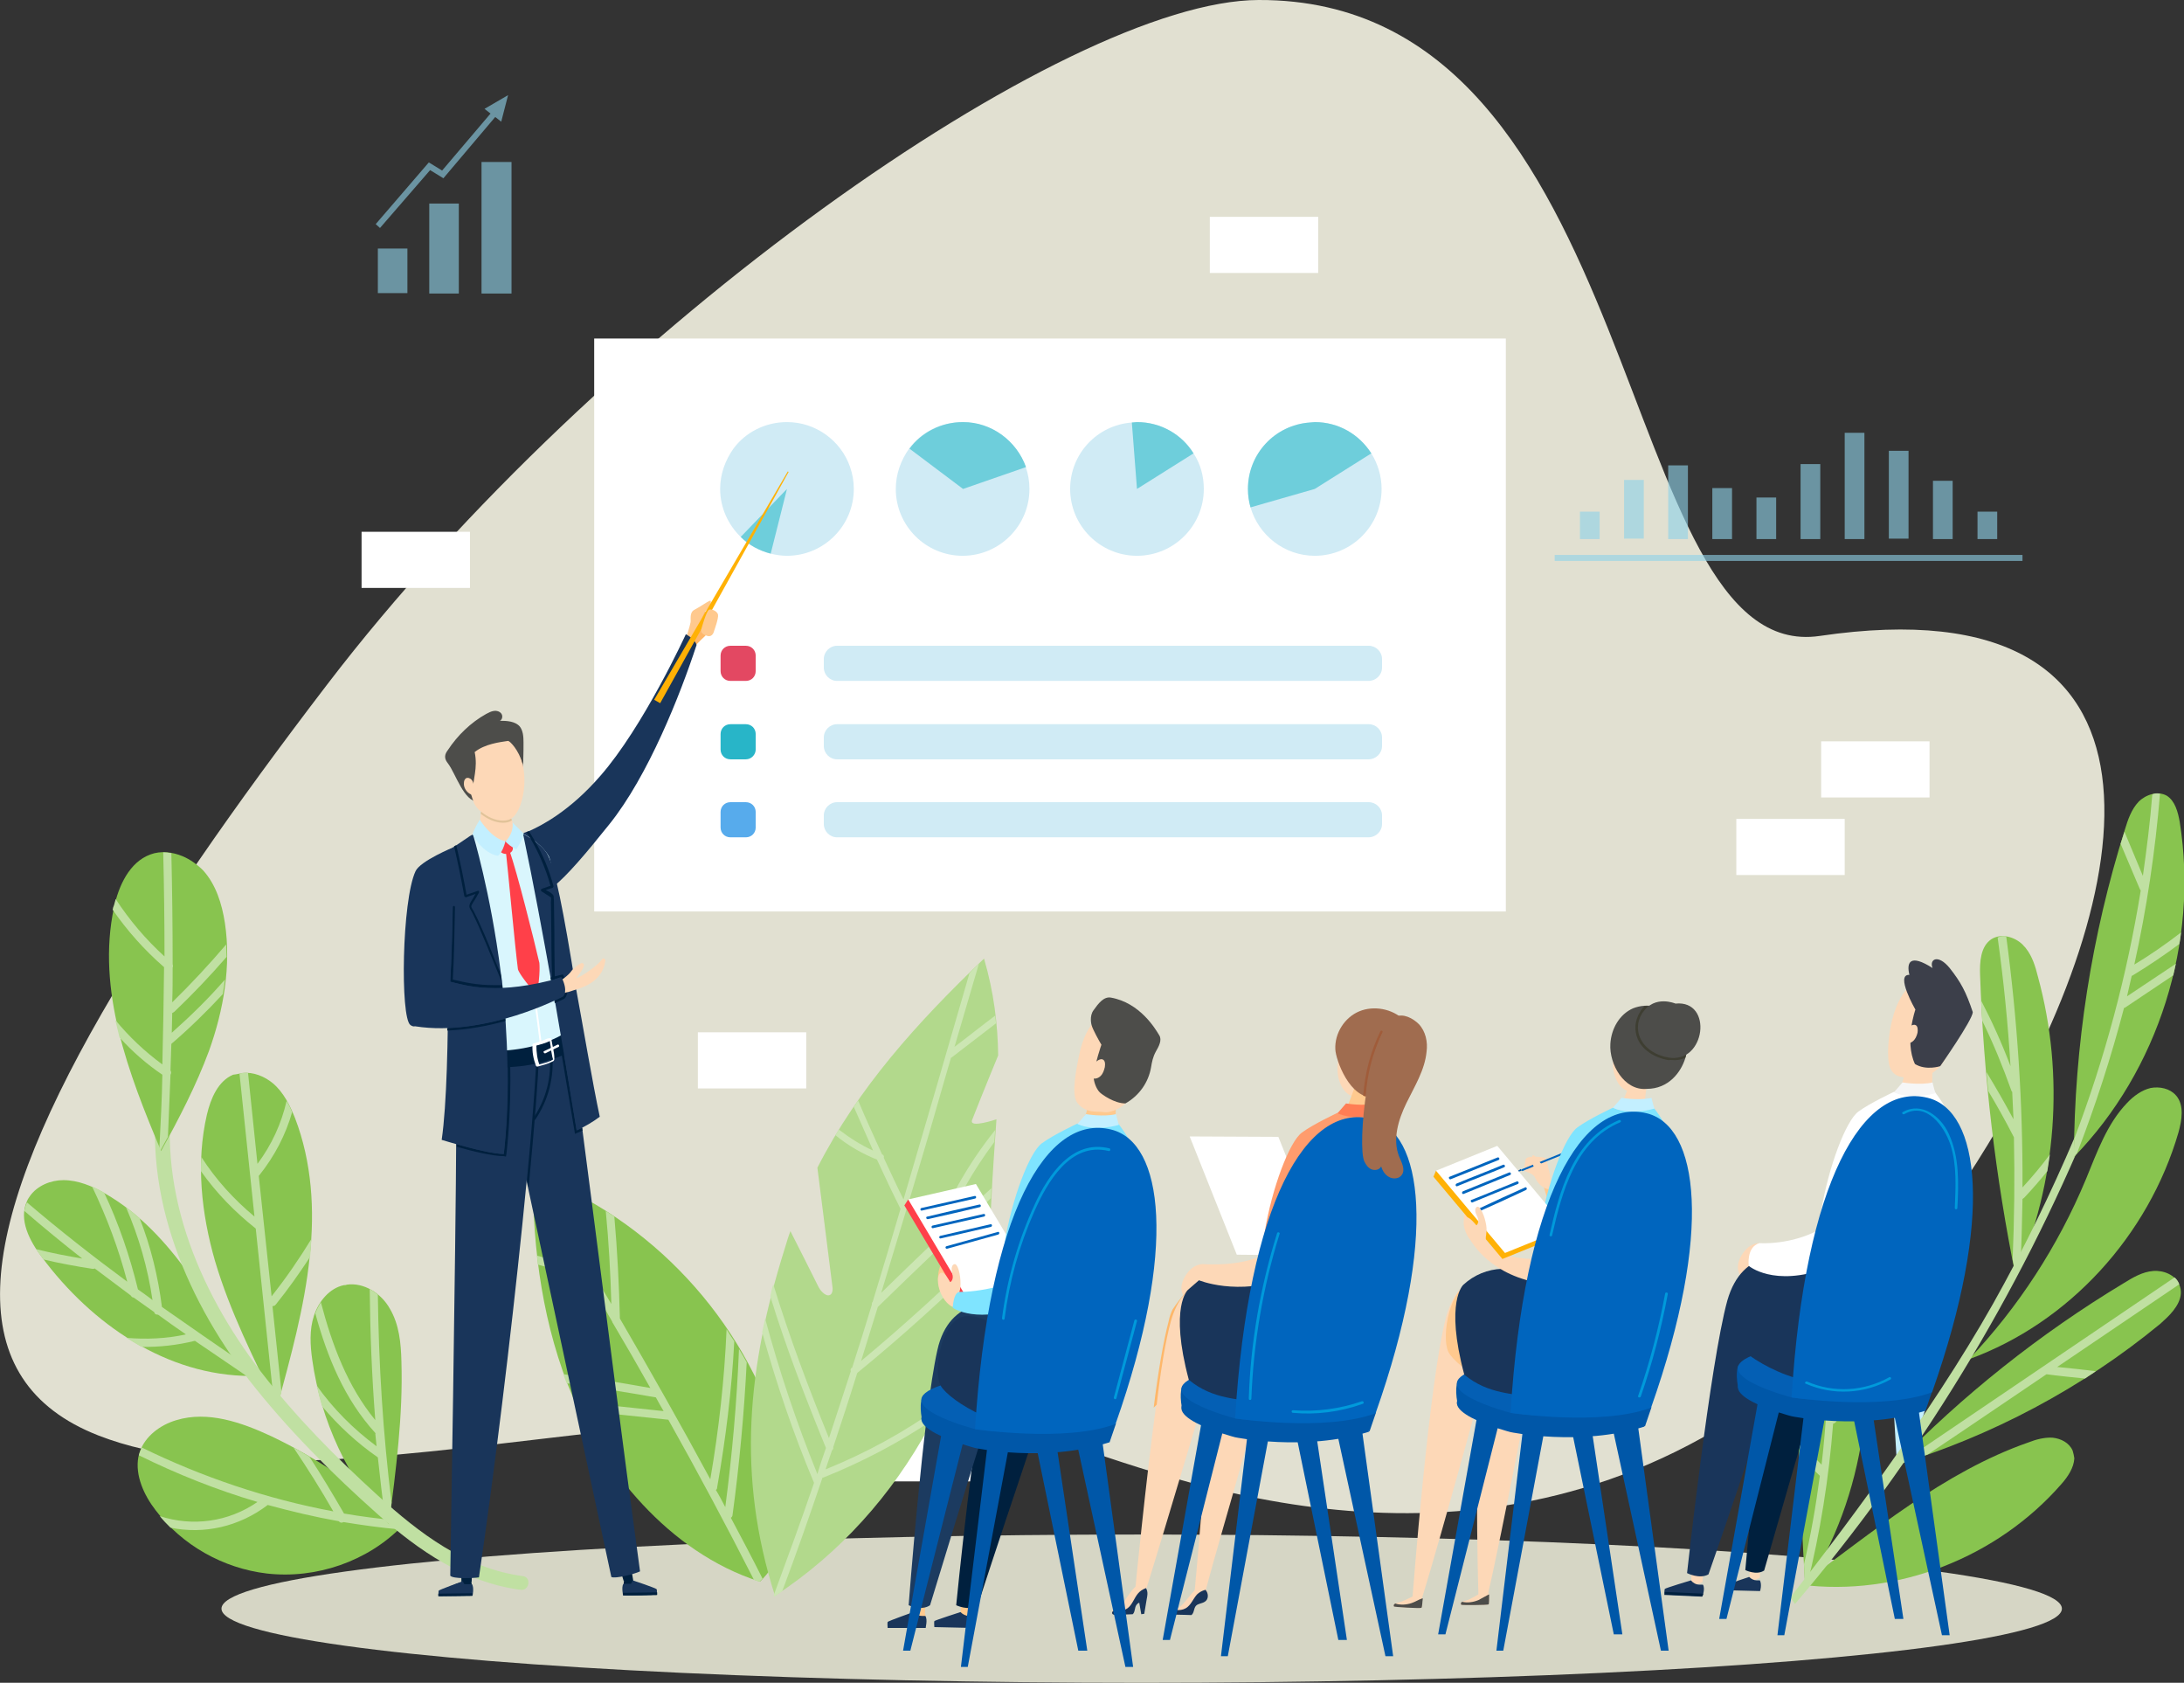 <?xml version="1.0" encoding="utf-8"?>
<!-- Generator: Adobe Illustrator 25.0.1, SVG Export Plug-In . SVG Version: 6.00 Build 0)  -->
<svg version="1.1" id="レイヤー_1" xmlns="http://www.w3.org/2000/svg" xmlns:xlink="http://www.w3.org/1999/xlink" x="0px"
	 y="0px" viewBox="0 0 509.8 392.7" style="enable-background:new 0 0 509.8 392.7;" xml:space="preserve">
<rect x="0" y="0" width="509.8" height="392.7" fill="#333333" stroke="none"/>
<style type="text/css">
	.st0{fill:#E1E0D1;}
	.st1{fill:#D6D6C5;}
	.st2{fill:#FFFFFF;}
	.st3{fill:#88C44F;}
	.st4{fill:#C0E0A2;}
	.st5{fill:#B2D98C;}
	.st6{fill:#CCE6B3;}
	.st7{fill:#C3EFFF;}
	.st8{fill:#FDD8B7;}
	.st9{fill:#19355A;}
	.st10{fill:#00203E;}
	.st11{fill:#3C3F4A;}
	.st12{fill:#0057A8;}
	.st13{fill:#045FB4;}
	.st14{fill:#F6F6F6;}
	.st15{fill:#0065BE;}
	.st16{fill:#009ADB;}
	.st17{fill:#FFC98E;}
	.st18{fill:#A06C4F;}
	.st19{fill:#FFB769;}
	.st20{fill:#FF9C6D;}
	.st21{fill:#FF7D54;}
	.st22{fill:#A05C3A;}
	.st23{fill:#1C3B60;}
	.st24{fill:#FF4049;}
	.st25{fill:#7FE4FF;}
	.st26{fill:#4D4D4A;}
	.st27{fill:#3E3E32;}
	.st28{fill:#FFB105;}
	.st29{fill:#D0EBF5;}
	.st30{fill:#6ECEDB;}
	.st31{fill:#57ABEC;}
	.st32{fill:#28B5C8;}
	.st33{fill:#E34862;}
	.st34{opacity:0.61;}
	.st35{fill:#8ED2E8;}
	.st36{fill:#D9F6FD;}
	.st37{fill:#E1C399;}
</style>
<g>
	<path class="st0" d="M464,267.1c-13.3,21.9-29.9,41.7-45.5,54.2C353.8,372.9,284,348.8,252,337.9c-70.8-24-175.6,17.9-229-2.9
		c-32.5-12.7-29-46.8,0.8-98.6c12.9-22.4,30.7-48.1,52.6-76.7C140.2,76.3,248.8,0.1,293.8,0c91.3-0.3,82.6,155.6,131,148.4
		C512.5,135.5,499.7,208.6,464,267.1z"/>
	<g>
		<ellipse class="st1" cx="266.5" cy="375.4" rx="214.8" ry="17.3"/>
	</g>
	<g>
		<g>
			<rect x="84.4" y="124.1" class="st2" width="25.3" height="13.1"/>
			<rect x="405.3" y="191.1" class="st2" width="25.3" height="13.1"/>
			<rect x="282.4" y="50.6" class="st2" width="25.3" height="13.1"/>
			<polygon class="st2" points="309.5,293 288.7,292.8 277.7,265.2 298.4,265.3 			"/>
			<rect x="425.1" y="173" class="st2" width="25.3" height="13.1"/>
			<rect x="162.9" y="240.9" class="st2" width="25.3" height="13.1"/>
			<rect x="208" y="332.6" class="st2" width="25.3" height="13.1"/>
		</g>
	</g>
	<g>
		<g>
			<g>
				<g>
					<path class="st3" d="M133.7,326c6.9,16.3,22,36.2,43.7,43.1c4.2-4.1,6.4-9.9,6.9-15.8c0.5-5.8-0.6-11.7-2.3-17.3
						c-8.2-28.1-30.2-51.7-57.6-61.9C124.3,291.8,126.8,309.7,133.7,326z"/>
				</g>
			</g>
			<g>
				<g>
					<path class="st4" d="M124.4,277.9c3.8,6,7.5,11.9,11.1,18c-3.4-1-6.8-1.9-10.2-2.9c0.1,0.7,0.2,1.4,0.2,2.1c3.6,1,7.1,2,10.7,3
						c0.2,0.1,0.4,0.1,0.6,0c2.1,3.4,4.1,6.8,6.1,10.3c0,0.2,0.2,0.4,0.3,0.6c2.9,4.9,5.8,9.9,8.6,14.9c-6.8-1.2-13.5-2.3-20.3-3.2
						c0.2,0.7,0.5,1.4,0.8,2.1c7,1,13.9,2.1,20.8,3.3c0.6,1.1,1.2,2.2,1.8,3.2c-6.9-0.7-13.9-1.5-20.8-2.2c0.3,0.7,0.6,1.4,0.9,2
						c7,0.7,13.9,1.5,20.9,2.2c0,0,0.1,0,0.1,0c6.9,12.3,13.6,24.8,20,37.4c0.4,0.1,0.8,0.3,1.3,0.4c0.2-0.2,0.5-0.5,0.7-0.7
						c-2.4-4.8-4.9-9.5-7.4-14.2c0.2-0.1,0.4-0.4,0.4-0.7c1.6-11.8,2.7-23.7,3.3-35.6c-0.6-1.1-1.2-2.1-1.8-3.1
						c-0.5,12.4-1.6,24.7-3.2,36.9c-0.7-1.3-1.4-2.7-2.2-4c0.2-0.1,0.3-0.3,0.3-0.6c2-11.3,3.4-22.7,4-34.1
						c-0.6-0.9-1.2-1.8-1.8-2.8c-0.5,11.7-1.8,23.4-3.8,35c-6.8-12.6-13.9-25.1-21.1-37.5c-0.2-7.9-0.6-15.9-1.3-23.8
						c-0.7-0.5-1.4-0.9-2-1.3c0.7,7.2,1.1,14.4,1.3,21.7c-6-10.1-12.2-20.2-18.5-30.1C124.4,275.4,124.4,276.7,124.4,277.9z"/>
				</g>
			</g>
		</g>
		<g>
			<g>
				<g>
					<path class="st5" d="M233,246.3c-0.1-7.3-1-14.7-3.3-22.6c-15.7,15-29.4,30.2-38.9,48.8c1.2,9.2,2.3,18.4,3.5,27.7
						c0.1,0.6,0.1,1.3-0.3,1.8c-0.9,0.9-2.3-0.5-2.9-1.6c-2.2-4.4-4.4-8.8-6.6-13.1c-0.5,1.3-0.9,2.7-1.3,4
						c-8.7,27.7-11.3,52.9-2.3,81.1c30.2-19.7,49-54.9,50.5-92.1c0.3-6.7,0.8-13,1.2-19.1c0,0-6.4,2.2-5.7,0.2
						C229.6,254.5,233,246.3,233,246.3z"/>
				</g>
			</g>
			<g>
				<g>
					<path class="st6" d="M220,288c3-7.7,7.2-14.9,12.1-21.5c0.1-0.9,0.1-1.9,0.2-2.8c-6.4,8-11.5,17-14.9,26.7
						c-3.9,3.7-7.8,7.5-11.7,11.3c2-6.5,3.9-13,5.9-19.5c0.2-0.2,0.3-0.4,0.2-0.6c2.6-8.7,5.2-17.4,7.7-26.2
						c0.8-2.9,1.7-5.8,2.5-8.6c0,0,0,0,0.1,0c3.5-2.7,6.9-5.3,10.4-8c-0.1-0.6-0.1-1.2-0.2-1.8c-3.2,2.4-6.3,4.9-9.5,7.3
						c1.9-6.5,3.8-12.9,5.7-19.4c-0.7,0.7-1.5,1.4-2.2,2.2c-5.1,17.6-10.2,35.2-15.4,52.8c-1.6-3.2-3.1-6.5-4.6-9.7
						c0.1-0.3,0-0.7-0.4-0.8c-1.9-4.2-3.8-8.3-5.6-12.6c-0.3,0.5-0.7,1-1,1.5c1.5,3.4,3,6.8,4.5,10.2c-2.9-1.3-5.5-3-8-4.9
						c-0.3,0.4-0.5,0.9-0.8,1.3c2.9,2.4,6.2,4.3,9.7,5.7c1.8,3.9,3.6,7.7,5.5,11.5c-2.1,7.2-4.3,14.5-6.5,21.7
						c-0.2,0.2-0.2,0.4-0.2,0.7c-1.5,4.9-3,9.8-4.6,14.7c0,0,0,0-0.1,0c-0.3,0.2-0.3,0.5-0.2,0.8c-1.7,5.2-3.4,10.4-5.1,15.6
						c-4.8-11.8-9.3-23.8-13-35.9c-0.3,0.9-0.5,1.8-0.7,2.8c3.7,12,8.2,23.7,13,35.4c-0.7,2-1.4,4-2,6.1c-4.8-11.8-8.9-24-12.2-36.3
						c-0.2,1.1-0.5,2.2-0.7,3.2c3.3,11.9,7.3,23.7,12.1,35.1c0,0,0,0.1,0,0.1c-3,8.8-6.2,17.5-9.4,26.2c0,0.1,0.1,0.2,0.1,0.3
						c0.6-0.4,1.3-0.8,1.9-1.3c3.3-8.8,6.4-17.6,9.4-26.5c0.1,0,0.1,0,0.2,0c9-3.6,17.6-8.1,25.6-13.5c0.5-1,1-2,1.5-3
						c-8.2,5.9-17.2,10.8-26.6,14.6c0.5-1.5,1-3,1.5-4.4c0.2-0.2,0.4-0.5,0.3-0.8c1.9-5.7,3.8-11.5,5.6-17.3
						c10.4-8.5,20.5-17.6,30-27.1c0.1-0.9,0.3-1.7,0.4-2.6c-9.4,9.4-19.3,18.4-29.5,26.9c1.3-4.2,2.6-8.4,3.9-12.6l0,0
						c4.6-4.5,9.2-8.9,13.8-13.3c0,0,0,0,0,0c4.2-4,8.4-8,12.6-12.1c0-0.8,0.1-1.5,0.1-2.3C227.6,280.7,223.8,284.3,220,288z"/>
				</g>
			</g>
		</g>
		<g>
			<g>
				<g>
					<g>
						<path class="st3" d="M7,279.1c1.7-2.4,4.8-3.7,7.8-3.7c3.4,0,6.8,1.4,9.7,3.1c16,9.2,25,27,34.1,42.6
							c-19.7,0-37.2-12.1-48.8-27.7c-2.9-3.8-5.5-8.8-3.5-13.1C6.5,279.8,6.8,279.4,7,279.1z"/>
					</g>
				</g>
				<g>
					<g>
						<path class="st4" d="M29.7,299.1c-2-7.7-4.8-15.1-8.2-22.2c1,0.4,1.9,0.9,2.8,1.4c3.4,7.2,6,14.8,7.9,22.6
							c1.1,0.8,2.3,1.6,3.4,2.5c-1.1-7.5-3.2-14.8-6.2-21.7c1.1,0.8,2.2,1.7,3.2,2.6c2.6,6.6,4.3,13.6,5.2,20.7
							c6.4,4.5,12.8,8.9,19.2,13.3c0.5,1,1.1,1.9,1.6,2.9c-0.3,0-0.6,0-0.9,0c-4.1-2.8-8.1-5.5-12.2-8.3c-4.1,1-8.3,1.5-12.5,1.4
							c-1.2-0.7-2.4-1.4-3.5-2.1c4.6,0.4,9.3,0.2,13.9-0.8c-2.2-1.5-4.3-3-6.5-4.6c-0.4,0-0.8-0.1-0.9-0.6c-1.6-1.1-3.2-2.3-4.8-3.4
							c-0.3,0-0.5-0.2-0.7-0.5c-2.8-2.1-5.6-4.2-8.4-6.3c-0.1,0.1-0.3,0.1-0.5,0.1c-3.9-0.6-7.7-1.3-11.5-2.2
							c-0.1-0.1-0.1-0.2-0.2-0.3c-0.5-0.7-1-1.4-1.5-2.1c3.6,0.9,7.2,1.6,10.8,2.2c-4.6-3.6-9.1-7.3-13.5-11.1
							c0.1-0.7,0.3-1.4,0.6-2C13.8,287,21.7,293.2,29.7,299.1z"/>
					</g>
				</g>
			</g>
			<g>
				<g>
					<g>
						<path class="st3" d="M32.3,340c0.1-0.4,0.2-0.8,0.3-1.1c1.2-3.7,4.8-6.4,8.6-7.5c7.3-2.2,15.1,0.5,22,3.7
							c11.2,5.3,21.6,12.5,30.7,21c-8.1,8.3-20.1,12.4-31.6,11.1c-10.2-1.2-19.8-6.6-26-14.8C33.6,348.9,31.5,344.3,32.3,340z"/>
					</g>
				</g>
				<g>
					<g>
						<path class="st4" d="M77.8,352.7c-2.9-5.1-6-10-9.3-14.9c1.2,0.7,2.5,1.4,3.7,2.1c2.8,4.3,5.5,8.8,8.1,13.3
							c4,0.7,8.1,1.2,12.1,1.6c0.5,0.5,1,0.9,1.5,1.4c-0.2,0.2-0.5,0.4-0.7,0.7c-4.4-0.4-8.7-1-13-1.7c-0.4,0.2-0.8,0.2-1.1-0.2
							c-5.6-1-11.1-2.3-16.6-3.8c-6.7,5.1-14.9,6.9-22.7,5.3c-0.9-0.9-1.7-1.7-2.5-2.7c7.6,2.5,16,1.4,22.8-3.3
							c-9.5-2.8-18.8-6.5-27.7-10.9c0.1-0.2,0.1-0.4,0.2-0.6c0.1-0.4,0.3-0.8,0.5-1.2C47.2,344.7,62.3,349.8,77.8,352.7z"/>
					</g>
				</g>
			</g>
			<g>
				<g>
					<g>
						<path class="st3" d="M80.9,299.8c4-0.6,8.1,2,10.1,5.6c2.2,3.7,2.6,8.1,2.7,12.3c0.4,12.7-1.3,25.4-2.9,38
							c-9.6-10.6-15.9-24.1-17.9-38.3c-0.5-3.5-0.7-7.1,0.4-10.4c1.1-3.3,3.6-6.4,7-7.1C80.6,299.9,80.8,299.9,80.9,299.8z"/>
					</g>
				</g>
				<g>
					<g>
						<path class="st4" d="M87.6,334.4c-7.2-7.9-11.2-17.7-14-27.9c0.3-0.9,0.8-1.8,1.3-2.6c2.6,9.9,6.2,19.6,12.7,27.5
							c-0.8-10.2-1.2-20.4-1.3-30.6c0.7,0.4,1.3,0.8,1.9,1.3c0.2,16.3,1.2,32.5,3.2,48.6c-0.2,1.6-0.4,3.3-0.6,4.9
							c-0.3-0.3-0.6-0.7-0.9-1c-0.6-4.8-1.2-9.7-1.7-14.5c-4.9-3.4-9.2-7.4-13-11.9c-0.5-1.6-0.9-3.2-1.3-4.9
							c3.9,5.5,8.6,10.2,14,14.2c-0.1-1-0.2-2-0.3-3C87.8,334.6,87.7,334.5,87.6,334.4z"/>
					</g>
				</g>
			</g>
			<g>
				<g>
					<g>
						<path class="st3" d="M56.6,250.4c2.5-0.3,5.2,0.8,7.1,2.4c2.5,2.1,4,5.2,5.2,8.2c3.9,10.2,4.6,21.4,3.4,32.2
							c-1.2,11.9-4.5,23.6-7.6,35.1c-5.4-11.1-11-22.2-14.5-34c-3.2-11.1-4.5-23-1.9-34.2c0.9-3.8,2.6-7.8,6.1-9.3
							C55.3,250.7,56,250.5,56.6,250.4z"/>
					</g>
				</g>
				<g>
					<g>
						<path class="st4" d="M56.6,250.4c0.4,0,0.9,0,1.3,0c0.7,7.1,1.5,14.1,2.2,21.2c3.3-4.4,5.6-9.4,6.8-14.7
							c0.5,0.8,0.9,1.7,1.3,2.6c-1.5,5.3-4.1,10.3-7.7,14.8c0,0-0.1,0.1-0.1,0.1c1,9.4,2,18.8,3,28.1c3.4-4.3,6.5-8.8,9.3-13.4
							c-0.1,1.4-0.2,2.8-0.3,4.2c0,0,0,0,0,0c-2.5,3.8-5.1,7.5-8,11.1c-0.2,0.3-0.5,0.4-0.8,0.4c0.7,6.7,1.4,13.4,2.1,20
							c-0.3,1.2-0.6,2.4-1,3.6c-0.3-0.5-0.5-1-0.8-1.5c-1.4-13.4-2.8-26.8-4.2-40.2c-4.9-3.9-9.2-8.3-12.8-13.4c0-1.1,0-2.2,0.1-3.3
							c3.4,5.3,7.6,9.9,12.4,13.9c-1.2-11.1-2.3-22.3-3.5-33.4C56.2,250.5,56.4,250.4,56.6,250.4z"/>
					</g>
				</g>
			</g>
			<g>
				<g>
					<g>
						<path class="st4" d="M121.5,371c-13-1.7-23.7-9.1-33.3-17.6c-10.8-9.6-21.2-20-30.1-31.4c-15.4-20-25.6-45.2-20.7-70.7
							c0.4-2.1,3.8-1.7,3.4,0.5c-4.7,24.7,5.2,48.9,20.1,68.3c8.1,10.5,17.5,20,27.3,28.9c9.7,8.8,20.4,17,33.8,18.8
							C124.1,368,123.6,371.3,121.5,371L121.5,371z"/>
					</g>
				</g>
			</g>
			<g>
				<g>
					<g>
						<path class="st3" d="M42.6,199.8c-2.4-1-5.1-1.3-7.5-0.4c-4.9,1.8-7.4,7.3-8.5,12.4c-4.1,19.2,3.4,38.8,11,56.8
							c4.2-7.6,8.2-15.3,11.2-23.4c3.4-9.5,5.2-19.8,3.7-29.8c-0.7-4.5-2.1-9-5.1-12.3C46,201.7,44.3,200.5,42.6,199.8z"/>
					</g>
				</g>
				<g>
					<g>
						<path class="st4" d="M27,209.8c3.2,4.9,7,9.4,11.4,13.4c0-8.1-0.1-16.2-0.3-24.3c0.6,0,1.3,0.1,1.9,0.2
							c0.2,8.6,0.3,17.3,0.3,25.9c0.1,0.3,0.1,0.6,0,0.8c0,2.7,0,5.4-0.1,8.1c4.4-4.3,8.6-8.8,12.6-13.5c0,1,0.1,2,0.1,2.9
							c-3.9,4.5-7.9,8.7-12.2,12.8c-0.1,0.1-0.3,0.2-0.5,0.3c0,1.5-0.1,3.1-0.1,4.6c4.4-3.9,8.6-8,12.4-12.4
							c-0.1,1.1-0.3,2.3-0.5,3.4c-3.8,4.1-7.8,8-12,11.6c-0.1,2.1-0.1,4.1-0.2,6.2c0.2,0.3,0.2,0.7,0,1c-0.2,4.8-0.4,9.6-0.6,14.5
							c-0.6,1.1-1.2,2.2-1.8,3.3c-0.1-0.2-0.2-0.4-0.2-0.6c0.3-5.7,0.6-11.5,0.7-17.2c-3.7-2.5-7-5.4-10-8.7c-0.3-1.4-0.7-2.7-1-4.1
							c3.2,3.9,6.9,7.4,11,10.4c0.2-7.6,0.3-15.1,0.4-22.7c-4.6-4-8.6-8.5-12-13.4c0-0.2,0.1-0.3,0.1-0.5
							C26.7,211.1,26.8,210.5,27,209.8z"/>
					</g>
				</g>
			</g>
		</g>
		<g>
			<g>
				<g>
					<path class="st3" d="M507.9,255.6c0,0,0.1,0.1,0.1,0.1c1.9,2.3,1.3,5.7,0.5,8.6c-7,24-25.5,44.4-48.9,52.9
						c11.5-12.1,20.8-26.4,27.3-42c2.6-6.3,4.9-12.9,9.6-17.8c1.5-1.6,3.4-3,5.5-3.5C504.1,253.5,506.5,254,507.9,255.6z"/>
				</g>
			</g>
			<g>
				<g>
					<path class="st3" d="M472.9,221.3c1.5,1.9,2.2,4.2,2.8,6.6c6.3,23,4.4,48.1-5.2,69.9c-4.7-23.1-7.5-46.7-8.3-70.3
						c-0.1-3,0.1-6.6,2.6-8.3c2.3-1.5,5.5-0.6,7.4,1.3C472.4,220.8,472.7,221,472.9,221.3z"/>
				</g>
			</g>
			<g>
				<g>
					<path class="st7" d="M450.8,271.1c1.6,1.8,2.5,4.2,3.1,6.6c4.9,17.5,0.6,36.2-5.2,53.4c-1.3,3.9-2.9,8.1-5.9,10.8
						c-1.2-20.4-2.4-40.7-3.6-61.1c-0.1-2.4-0.3-4.8,0.4-7.1c0.7-2.3,2.3-4.4,4.6-5C446.6,268,449.2,269.2,450.8,271.1
						C450.8,271.1,450.8,271.1,450.8,271.1z"/>
				</g>
			</g>
			<g>
				<g>
					<path class="st3" d="M483.8,338.5c-0.8-1.8-2.7-2.8-4.7-3c-1.9-0.1-3.8,0.4-5.6,1.1c-19.8,6.9-36.4,21-53.2,33.2
						c22.6,2.9,46-6.4,60.9-23.5c1.5-1.7,2.9-3.8,3-6C484.1,339.7,484,339.1,483.8,338.5z"/>
				</g>
			</g>
			<g>
				<g>
					<g>
						<path class="st3" d="M505.7,307.6c2.3-2.2,4.2-5,3-7.8c-0.9-2.3-3.7-3.4-6.1-3.2c-2.5,0.2-4.7,1.5-6.8,2.8
							c-19.6,11.8-37.7,26.2-53.6,42.6c22.6-6.8,43.9-18.1,62.1-33.1C504.8,308.4,505.3,308,505.7,307.6z"/>
					</g>
				</g>
				<g>
					<g>
						<path class="st4" d="M443.4,341.6c21.4-14.5,42.8-29,64.2-43.5c0.5,0.4,0.9,1,1.1,1.6c-9.5,6.4-19,12.9-28.5,19.3
							c3,0.3,6,0.6,9,1c-0.8,0.6-1.7,1.1-2.5,1.7c-3-0.3-6-0.6-9-1c-9.2,6.2-18.4,12.5-27.7,18.7
							C447.9,340.2,445.7,340.9,443.4,341.6z"/>
					</g>
				</g>
			</g>
			<g>
				<g>
					<path class="st4" d="M468.3,218.5c2.6,19.4,3.9,39,3.8,58.6c2.3-2.5,4.4-5,6.4-7.7c-0.2,1.3-0.4,2.6-0.6,3.9
						c-1.7,2.1-3.5,4.2-5.4,6.2c-0.1,0.1-0.3,0.2-0.4,0.3c-0.1,5.2-0.2,10.4-0.5,15.6c-0.3,0.8-0.7,1.6-1,2.5
						c-0.3-1.3-0.5-2.6-0.8-4c0.4-9.5,0.5-19,0.3-28.5c-1.9-3.7-3.9-7.3-6-10.8c-0.1-1.5-0.3-2.9-0.4-4.4c2.2,3.6,4.3,7.3,6.3,11
						c-0.1-2.1-0.2-4.3-0.3-6.4c-0.1-0.1-0.2-0.2-0.2-0.3c-2-5.6-4.2-11-6.8-16.3c-0.1-1.6-0.2-3.2-0.3-4.8c2.6,5,4.9,10.1,6.9,15.4
						c-0.6-10-1.6-20-3-30C467,218.4,467.7,218.4,468.3,218.5z"/>
				</g>
			</g>
			<g>
				<g>
					<g>
						<path class="st3" d="M421.4,370.8c14-21.7,18-49.6,10.8-74.5c-0.7-2.5-2.1-5.2-3.9-6.9c-1.2-1.1-2.7-1.7-4.3-1.3
							c-4.1,0.8-5,6.2-5,10.4C419.2,322.6,420,346.7,421.4,370.8z"/>
					</g>
				</g>
				<g>
					<g>
						<path class="st4" d="M424.8,344.4c-0.9,6.9-2.1,13.8-3.7,20.6c0.1,1.9,0.2,3.8,0.3,5.7c0.1-0.2,0.3-0.5,0.4-0.7
							c3.1-12.4,5.1-25,6.1-37.8c0.2,0,0.4-0.1,0.6-0.3c2.6-3.2,5-6.5,7.2-9.8c0-1.2,0-2.3,0-3.5c-2.3,3.7-4.8,7.3-7.5,10.7
							c0.1-1.8,0.2-3.7,0.3-5.5c0.1-0.1,0.2-0.2,0.3-0.3c2.3-3.9,4.5-7.8,6.5-11.9c-0.1-1.1-0.3-2.3-0.4-3.4c-2,4-4,7.9-6.3,11.7
							c0.2-10.5-0.2-21-1.4-31.5c-0.6-0.3-1.3-0.5-2-0.6c2.1,17.9,2.1,36.1,0,54c-1.8-1.8-3.6-3.7-5.2-5.6c0,1,0.1,2,0.1,3
							C421.5,341.1,423.1,342.8,424.8,344.4z"/>
					</g>
				</g>
			</g>
			<g>
				<g>
					<g>
						<path class="st4" d="M486.5,260.1c-5.5,13.4-11.7,26.6-18.6,39.3c-13.8,25.7-35.4,54.7-50,73.4c0.4,0.5,0.7,1,1.1,1.5
							c28.7-33.7,52.2-72.1,69.2-113.5C488.7,259.8,486.9,259,486.5,260.1z"/>
					</g>
				</g>
			</g>
			<g>
				<g>
					<g>
						<path class="st3" d="M508.8,191.8C508.8,191.8,508.8,191.8,508.8,191.8c4.5,28.1-5,58-24.7,78.2c0.1-25.9,4.1-51.7,11.9-76.4
							c0.7-2.3,1.5-4.7,3.2-6.5c1.7-1.7,4.5-2.6,6.6-1.4C507.7,186.9,508.4,189.5,508.8,191.8z"/>
					</g>
				</g>
				<g>
					<g>
						<path class="st4" d="M504.2,185.2c-1.1,13.4-3.1,26.8-6,39.9c3.8-2.3,7.4-4.8,10.9-7.5c-0.1,0.9-0.2,1.8-0.4,2.7
							c-3.5,2.6-7.2,5.1-11,7.4c0,0,0,0-0.1,0c-0.4,1.6-0.7,3.2-1.1,4.8c3.8-2.5,7.6-5.1,11.4-7.6c-0.2,0.9-0.4,1.8-0.6,2.7
							c-3.7,2.5-7.5,5-11.2,7.5c-0.1,0.1-0.2,0.1-0.3,0.1c-3,11.5-6.7,22.9-11,34c-0.2,0.2-0.5,0.5-0.7,0.8c0-1.4,0-2.8,0.1-4.3
							c7.1-18.7,12.3-38.1,15.5-57.9c-0.1-0.1-0.1-0.2-0.2-0.3c-1.5-3.5-3-7.1-4.5-10.6c0.3-0.9,0.6-1.9,0.9-2.8
							c1.4,3.4,2.9,6.9,4.3,10.3c0.9-6.3,1.7-12.7,2.2-19C502.9,185.1,503.5,185.1,504.2,185.2z"/>
					</g>
				</g>
			</g>
		</g>
	</g>
	<g>
		<g>
			<g>
				<path class="st8" d="M410.7,290.1c0,0-2.4-0.2-4.2,2.9c-1.8,3-0.3,5.1,0.9,5.6c1.2,0.5,5.1-4.7,5.1-5.1
					C412.5,293,410.7,290.1,410.7,290.1z"/>
			</g>
			<g>
				<g>
					<g>
						<g>
							<g>
								<g>
									<g>
										<g>
											<g>
												<g>
													<g>
														<g>
															<g>
																<g>
																	<g>
																		<g>
																			<g>
																				<g>
																					<g>
																						<g>
																							<path class="st8" d="M408.4,361.6c0,0-0.1,7.2,0.1,7.4c0.2,0.2,2.3-0.8,2.3-0.8l0.2-6.1L408.4,361.6z"/>
																						</g>
																					</g>
																				</g>
																			</g>
																		</g>
																	</g>
																</g>
															</g>
														</g>
													</g>
												</g>
											</g>
										</g>
									</g>
								</g>
							</g>
						</g>
						<g>
							<g>
								<g>
									<g>
										<g>
											<g>
												<g>
													<g>
														<g>
															<g>
																<g>
																	<g>
																		<g>
																			<g>
																				<g>
																					<g>
																						<g>
																							<path class="st9" d="M410.8,368.8l-0.7,0c-0.7,0-1.3-0.3-1.8-0.8l0,0c0,0-5.2,1.7-5.3,1.9
																								c-0.1,0.2,0,1.2,0,1.2l7.8,0.2C410.9,371.4,411.3,369.7,410.8,368.8z"/>
																						</g>
																					</g>
																				</g>
																			</g>
																		</g>
																	</g>
																</g>
															</g>
														</g>
													</g>
												</g>
											</g>
										</g>
									</g>
								</g>
							</g>
						</g>
					</g>
					<g>
						<path class="st10" d="M429.6,302.3c0.1-4.1-0.5-2.9-4.2-1.8c-3,0.9-10,2.8-11.3,8.6c-2.8,13.2-6.7,57.3-6.7,57.3
							s2.6,1.3,4.4,0.1c6.6-23.1,17.7-60.9,17.7-60.9L429.6,302.3z"/>
					</g>
				</g>
				<g>
					<g>
						<g>
							<g>
								<g>
									<g>
										<g>
											<g>
												<g>
													<g>
														<g>
															<g>
																<g>
																	<g>
																		<g>
																			<g>
																				<g>
																					<g>
																						<g>
																							<path class="st8" d="M395.2,361.8c0,0-0.6,7.9-0.4,8.2c0.2,0.2,2.6-0.8,2.6-0.8l0.6-6.8L395.2,361.8z"/>
																						</g>
																					</g>
																				</g>
																			</g>
																		</g>
																	</g>
																</g>
															</g>
														</g>
													</g>
												</g>
											</g>
										</g>
									</g>
								</g>
							</g>
						</g>
						<g>
							<g>
								<g>
									<g>
										<g>
											<g>
												<g>
													<g>
														<g>
															<g>
																<g>
																	<g>
																		<g>
																			<g>
																				<g>
																					<g>
																						<g>
																							<path class="st9" d="M397.5,369.8l-0.8,0c-0.8,0-1.5-0.4-2-1l0,0c0,0-6,1.8-6.1,2c-0.1,0.2-0.1,1.4-0.1,1.4
																								l8.8,0.4C397.4,372.6,398.1,370.7,397.5,369.8z"/>
																						</g>
																					</g>
																				</g>
																			</g>
																		</g>
																	</g>
																</g>
															</g>
														</g>
													</g>
												</g>
											</g>
										</g>
									</g>
								</g>
							</g>
						</g>
						<g>
							<g>
								<g>
									<g>
										<g>
											<g>
												<g>
													<g>
														<g>
															<g>
																<g>
																	<g>
																		<g>
																			<g>
																				<g>
																					<g>
																						<g>
																							<path class="st10" d="M388.6,371.5c0,0.3,0,0.6,0,0.6l8.8,0.4c0,0,0.1-0.3,0.2-0.6L388.6,371.5z"/>
																						</g>
																					</g>
																				</g>
																			</g>
																		</g>
																	</g>
																</g>
															</g>
														</g>
													</g>
												</g>
											</g>
										</g>
									</g>
								</g>
							</g>
						</g>
					</g>
					<g>
						<path class="st9" d="M420.2,300.4c0.4-4.5-3.9-8.1-8.2-6.8c-3.5,1-7,3.6-8.8,9.9c-4,14.5-9.4,63.6-9.4,63.6s2.9,1.5,5,0.3
							c8.9-25.3,21.1-63.2,21.1-63.2L420.2,300.4z"/>
					</g>
				</g>
			</g>
			<g>
				<g>
					<g>
						<g>
							<g>
								<g>
									<g>
										<g>
											<g>
												<g>
													<g>
														<g>
															<g>
																<g>
																	<g>
																		<g>
																			<g>
																				<g>
																					<g>
																						<g>
																							<path class="st8" d="M451.1,248.2l-0.2,11c0,0-5.8,0.7-8.1-1.9l2.9-10.9L451.1,248.2z"/>
																						</g>
																					</g>
																				</g>
																			</g>
																		</g>
																	</g>
																</g>
															</g>
														</g>
													</g>
												</g>
											</g>
										</g>
									</g>
								</g>
							</g>
						</g>
					</g>
				</g>
				<g>
					<g>
						<g>
							<g>
								<g>
									<g>
										<g>
											<g>
												<g>
													<g>
														<g>
															<g>
																<g>
																	<g>
																		<g>
																			<path class="st8" d="M453.9,247.4c-1.2,2.1-3.2,3.6-5.6,4.1c-0.6,0.1-1.2,0.2-1.8,0c-1.2-0.2-4.1,0.5-5.3-2.3
																				c-0.9-2.3-0.4-7.8,0.5-11.3c2-7.8,6.5-10.8,10-9.1C454.9,230.3,459.5,237.6,453.9,247.4z"/>
																		</g>
																	</g>
																</g>
															</g>
														</g>
													</g>
												</g>
											</g>
										</g>
									</g>
								</g>
							</g>
						</g>
					</g>
					<g>
						<g>
							<path class="st11" d="M447.1,235.6c0,0-2.6,7.4-0.1,12.7c2.6,1.6,5.9,0.5,5.9,0.5s7.5-10.7,7.6-12.6c-1.6-4.8-2.8-7-5.4-10.3
								c-2.7-3.3-4.8-2.1-4,0c-5.3-3.4-6.1-1.3-5.4,1.6C442.3,227.3,447.1,235.6,447.1,235.6z"/>
						</g>
					</g>
					<g>
						<g>
							<g>
								<g>
									<g>
										<g>
											<g>
												<g>
													<g>
														<g>
															<g>
																<g>
																	<g>
																		<g>
																			<path class="st8" d="M444.8,240.5c0.3-0.6,1.6-1.6,2.3-1.3c0.6,0.2,0.6,1.2,0.5,1.8c-0.2,0.8-0.5,1.5-1.1,2
																				s-1.5,0.7-2.2,0.3L444.8,240.5z"/>
																		</g>
																	</g>
																</g>
															</g>
														</g>
													</g>
												</g>
											</g>
										</g>
									</g>
								</g>
							</g>
						</g>
					</g>
				</g>
			</g>
			<g>
				<g>
					<g>
						<polygon class="st12" points="403,377.8 417.8,319.4 414.9,318.6 412,317.9 401.3,377.8 						"/>
					</g>
					<g>
						<polygon class="st12" points="444.3,377.8 435.2,316.9 431.8,317.6 430,318 442.3,377.8 						"/>
					</g>
				</g>
				<g>
					<g>
						<polygon class="st12" points="416.5,381.6 427.6,322.1 424.9,321.4 422.2,320.7 414.9,381.6 						"/>
					</g>
					<g>
						<polygon class="st12" points="455.1,381.6 446.7,320.7 443.6,321.4 440.4,322.1 453.3,381.6 						"/>
					</g>
				</g>
				<g>
					<path class="st12" d="M405.8,318.6c0,0-0.8,1.3-0.1,5.1c0.5,3,43.8,5.4,43.8,5.4l1.5-4.4L405.8,318.6z"/>
				</g>
				<g>
					<path class="st12" d="M418.2,330.5c0,0-21.7-5.6-8-10.2c13.7-4.6,25.2-2.9,39.3,8.9C434.4,333.9,418.2,330.5,418.2,330.5z"/>
				</g>
				<g>
					<path class="st13" d="M418.2,326.1c0,0-21.7-5.6-8-10.2c13.7-4.6,26.6-2.9,40.7,8.9C428.3,328.1,418.2,326.1,418.2,326.1z"/>
				</g>
			</g>
			<g>
				<path class="st9" d="M425.8,296.8c0,0-14.2-0.6-16.7-0.7c-4.9-0.2-7.2,12.1-5.4,15.7c1.8,3.6,14.5,12.4,26.2,10.8
					c11.7-1.7,6.6-21.7,6.6-21.7L425.8,296.8z"/>
			</g>
			<g>
				<path class="st2" d="M408.2,295.4c0,0,5.8,5,18,0.6c12.1-4.3,16.8-19,17.8-27.2c1-8.2-1.4-12-5.6-8.4
					c-4.3,3.6-5.3,20.2-10.8,24.6c-5.5,4.4-12.9,5.3-16.9,5.1C407.6,291,408.2,295.4,408.2,295.4z"/>
			</g>
			<g>
				<g>
					<g>
						<g>
							<g>
								<g>
									<g>
										<g>
											<g>
												<g>
													<g>
														<g>
															<g>
																<g>
																	<g>
																		<path class="st2" d="M419.4,315.5c0,0,3.8-21.6,5.7-32.8c1.7-10.4,5.8-21.2,8.7-23.3c2.7-2,8.3-4.6,8.3-4.6
																			c4.7,2.1,8.8-0.9,8.8-0.9c14.9,18,2.6,38.5-3.2,64.4C440.4,321.4,430.9,322.7,419.4,315.5z"/>
																	</g>
																</g>
															</g>
														</g>
													</g>
												</g>
											</g>
										</g>
									</g>
								</g>
							</g>
						</g>
					</g>
				</g>
				<g>
					<path class="st14" d="M444.1,252.6c0,0,4.1,0.7,7,0c0.5,2.1,0.7,2.5,0.7,2.5s-5.5,1.7-9.7-0.2L444.1,252.6z"/>
				</g>
			</g>
			<g>
				<g>
					<path class="st15" d="M418.2,326.1c0,0,21,3.2,32.8-1.2c14.5-41.1,11.1-65.7-1-68.7C434.9,252.4,421.3,275.7,418.2,326.1z"/>
				</g>
				<g>
					<path class="st16" d="M444.5,260c5.2-3,9.4,2.9,10.8,7.2c1.5,4.7,1.2,9.8,1,14.7c0,0.4,0.6,0.4,0.6,0c0.3-5.8,0.5-11.9-2-17.3
						c-1.8-4-6.3-7.6-10.7-5.1C443.8,259.6,444.1,260.2,444.5,260L444.5,260z"/>
				</g>
				<g>
					<path class="st16" d="M421.5,322.9c6.4,2.8,13.7,2.4,19.8-1c0.3-0.2,0-0.7-0.3-0.5c-5.9,3.3-13,3.7-19.2,1
						C421.5,322.3,421.1,322.8,421.5,322.9L421.5,322.9z"/>
				</g>
			</g>
		</g>
		<g>
			<g>
				<g>
					<g>
						<path class="st8" d="M298.4,306.8c0-4.1-0.5-2.9-4.3-1.6c-3,1-10,3.1-11,8.9c-0.4,2.2-1,5.2-1,8.5
							c-0.2,17.2-3.3,49.3-3.3,49.3l2.4,0.2c2-7.9,6.5-22.9,8.8-31.3c4.5-16.4,8.6-30.7,8.6-30.7L298.4,306.8z"/>
					</g>
					<g>
						<g>
							<g>
								<g>
									<g>
										<g>
											<g>
												<path class="st8" d="M281.1,373.6c-0.6,0.4-1.6,0.3-2.1,0.9c-0.6,0.6-0.4,1.8-1,2.2c0,0-2.7-0.1-3.5-0.1
													c-0.6,0-1,0-1-0.3c0-0.2,0-0.4,0.2-0.6c0.1,0,0.1-0.1,0.2-0.1c0.1-0.1,0.3-0.1,0.5-0.1c0.9-0.3,1.6-1,2.2-1.7
													c0.6-0.7,1.8-2.3,2.5-2.9c0.7-0.6,1.1-0.2,2,0.2l0.4-0.1c0,0,0,0,0.1,0C282.2,371.9,282,373.1,281.1,373.6z"/>
											</g>
										</g>
									</g>
								</g>
							</g>
							<g>
								<g>
									<g>
										<g>
											<g>
												<path class="st9" d="M281.2,373.8c-0.6,0.4-1.5,0.4-2,0.9c-0.6,0.6-0.4,1.7-1.1,2.2c0,0-2.9-0.1-3.7-0.1
													c-0.6,0-1-0.2-1.1-0.5c0-0.2,0.1-0.5,0.3-0.6c0.1,0,0.1-0.1,0.2-0.1c0.2,0.1,0.5,0.1,0.7,0.1c0.8,0.1,1.6,0,2.3-0.4
													c1.2-0.7,1.7-2.2,2.6-3.2c0.5-0.5,1.2-0.9,2-1.1C282.2,371.9,282.1,373.3,281.2,373.8z"/>
											</g>
										</g>
									</g>
								</g>
							</g>
						</g>
					</g>
				</g>
				<g>
					<g>
						<path class="st8" d="M290.3,305.3c0.4-4.5-3.9-8.1-8.2-6.8c-3.5,1-7,3.6-8.8,9.9c-1.2,4.3-2.4,11.5-3.4,19.3
							c-2.5,18.3-4.9,43.1-4.9,43.1l2,1.8c4.2-13.2,18.2-60.5,18.2-60.5L290.3,305.3z"/>
					</g>
					<g>
						<g>
							<g>
								<g>
									<g>
										<g>
											<g>
												<polygon class="st9" points="267.8,372.4 267.1,376.6 266.4,376.7 265.7,372.7 												"/>
											</g>
										</g>
									</g>
								</g>
							</g>
							<g>
								<g>
									<g>
										<g>
											<g>
												<path class="st8" d="M267.1,373.2c-0.6,0.4-1.5,0.4-2,1c-0.5,0.6-0.3,1.8-0.9,2.3c0,0-2.7,0.1-3.5,0.1
													c-0.6,0-1,0.1-1.1-0.2c-0.1-0.2-0.1-0.4,0.1-0.6c0.1,0,0.1-0.1,0.2-0.1c0.1-0.1,0.3-0.1,0.5-0.2
													c0.9-0.3,1.5-1.1,2.1-1.9c0.5-0.8,1.6-2.4,2.3-3.1c0.7-0.6,1.1-0.2,2,0l0.4-0.1c0,0,0,0,0.1,0
													C268,371.4,267.9,372.6,267.1,373.2z"/>
											</g>
										</g>
									</g>
								</g>
							</g>
							<g>
								<g>
									<g>
										<g>
											<g>
												<path class="st9" d="M267.2,373.4c-0.6,0.4-1.5,0.5-1.9,1.1c-0.5,0.6-0.3,1.7-0.9,2.2c0,0-2.9,0.1-3.7,0.2
													c-0.6,0-1-0.1-1.1-0.4c-0.1-0.2,0.1-0.5,0.3-0.6c0.1,0,0.1-0.1,0.2-0.1c0.2,0,0.5,0.1,0.8,0.1c0.8,0,1.6-0.1,2.3-0.6
													c1.1-0.8,1.5-2.3,2.4-3.4c0.5-0.6,1.1-1,1.9-1.3C268,371.4,268,372.8,267.2,373.4z"/>
											</g>
										</g>
									</g>
								</g>
							</g>
						</g>
					</g>
				</g>
			</g>
			<g>
				<g>
					<g>
						<g>
							<g>
								<g>
									<g>
										<g>
											<path class="st8" d="M316.7,241.4c-0.3-2.2-2.2-0.6-3,1.4c-1.1,2.7-2.2,6.7-0.9,9.9c2.1,5.4,7.6,3.5,9.6-0.9
												C317.3,249.8,317.3,245.3,316.7,241.4z"/>
										</g>
									</g>
								</g>
							</g>
						</g>
					</g>
					<g>
						<g>
							<g>
								<g>
									<g>
										<g>
											<path class="st17" d="M320.4,252.2l-1,7.6c0,0-3.3,1.2-5.3-0.6c1.8-4.2,2.4-6.5,2.4-6.5L320.4,252.2z"/>
										</g>
									</g>
								</g>
							</g>
						</g>
					</g>
				</g>
				<g>
					<g>
						<path class="st18" d="M327.7,238c-2.7-2.6-7-3.4-10.4-2c-3.4,1.4-5.8,5.1-5.6,8.9c0.1,2.4,3.4,11.7,9,11.1
							c5.5,0,8.5-4.1,9.6-7.7C331.4,244.7,330.4,240.6,327.7,238z"/>
					</g>
				</g>
			</g>
			<g>
				<path class="st8" d="M280.8,295c0,0-2.4-0.2-4.2,2.9c-1.8,3-0.3,5.1,0.9,5.6c1.2,0.5,5.1-4.7,5.1-5.1
					C282.6,297.9,280.8,295,280.8,295z"/>
			</g>
			<g>
				<g>
					<path class="st19" d="M288,299c-0.5-0.1-1-0.1-1.5-0.2c2.4,1.1,4,3.6,3.8,6.5l-0.2,2.4c0.2-0.2,0.5-0.4,0.6-0.6l0.1-1.7
						c0.2-2-0.5-3.9-1.9-5.4C288.7,299.6,288.4,299.3,288,299z"/>
				</g>
				<g>
					<path class="st19" d="M273.3,308.4c1.2-4.4,3.3-7,5.6-8.5c-0.9,0.5-1.7,1.1-2.3,1.9c-0.9,1-1.9,2.3-2.9,3.8
						c-0.4,0.8-0.7,1.7-0.9,2.7c-1.2,4.5-2.5,12-3.5,20.2c0.2-0.2,0.5-0.5,0.7-0.7C270.9,319.9,272.1,312.7,273.3,308.4z"/>
				</g>
			</g>
			<g>
				<g>
					<g>
						<polygon class="st12" points="273.1,382.7 287.9,324.3 285,323.5 282.1,322.8 271.4,382.7 						"/>
					</g>
					<g>
						<polygon class="st12" points="314.4,382.7 305.3,321.8 301.9,322.5 300.1,322.9 312.4,382.7 						"/>
					</g>
				</g>
				<g>
					<g>
						<polygon class="st12" points="286.6,386.5 297.7,327 295,326.3 292.3,325.6 285,386.5 						"/>
					</g>
					<g>
						<polygon class="st12" points="325.2,386.5 316.8,325.6 313.7,326.3 310.5,327 323.4,386.5 						"/>
					</g>
				</g>
				<g>
					<path class="st12" d="M276,323.5c0,0-0.8,1.3-0.1,5.1c0.5,3,43.8,5.4,43.8,5.4l1.5-4.4L276,323.5z"/>
				</g>
				<g>
					<path class="st12" d="M288.3,335.4c0,0-21.7-5.6-8-10.2c13.7-4.6,25.2-2.9,39.3,8.9C304.5,338.8,288.3,335.4,288.3,335.4z"/>
				</g>
				<g>
					<path class="st13" d="M288.3,331c0,0-21.7-5.6-8-10.2c13.7-4.6,26.6-2.9,40.7,8.9C298.4,333,288.3,331,288.3,331z"/>
				</g>
			</g>
			<g>
				<path class="st8" d="M295.9,301.7c0,0-14.2-0.6-16.7-0.7c-4.9-0.2-7.2,12.1-5.4,15.7c1.8,3.6,14.5,12.4,26.2,10.8
					c11.7-1.7,6.6-21.7,6.6-21.7L295.9,301.7z"/>
			</g>
			<g>
				<path class="st9" d="M277.3,301c0,0-4.4,3.8,0.2,21c5.7,4.7,11.6,4.3,16.9,5.5s10.7-1.3,13.2-6.2c2.4-4.9-5-24.9-5-24.9
					l-21.4,1.2L277.3,301z"/>
			</g>
			<g>
				<path class="st8" d="M279.7,298.7c0,0,9,3.9,21.1-0.5c12.1-4.3,12.3-16.2,13.3-24.5c1-8.2-1.4-12-5.6-8.4
					c-4.3,3.6-4.6,21.1-10.1,25.5c-5.5,4.4-13.6,4.4-17.6,4.2C277.7,295.9,279.7,298.7,279.7,298.7z"/>
			</g>
			<g>
				<g>
					<g>
						<g>
							<g>
								<g>
									<g>
										<g>
											<g>
												<g>
													<g>
														<g>
															<g>
																<g>
																	<g>
																		<path class="st20" d="M289.5,320.4c0,0,3.8-21.6,5.7-32.8c1.7-10.4,5.8-21.2,8.7-23.3c2.7-2,8.3-4.6,8.3-4.6
																			c4.7,2.1,8.8-0.9,8.8-0.9c14.9,18,2.6,38.5-3.2,64.4C310.5,326.3,301.1,327.6,289.5,320.4z"/>
																	</g>
																</g>
															</g>
														</g>
													</g>
												</g>
											</g>
										</g>
									</g>
								</g>
							</g>
						</g>
					</g>
				</g>
				<g>
					<path class="st21" d="M314.2,257.5c0,0,4.1,0.7,7,0c0.5,2.1,0.7,2.5,0.7,2.5s-5.5,1.7-9.7-0.2L314.2,257.5z"/>
				</g>
			</g>
			<g>
				<g>
					<path class="st15" d="M288.3,331c0,0,21,3.2,32.8-1.2c14.5-41.1,11.1-65.7-1-68.7C305,257.3,291.4,280.6,288.3,331z"/>
				</g>
				<g>
					<path class="st16" d="M298.1,287.8c-3.9,12.5-6.2,25.5-6.6,38.6c0,0.4,0.6,0.4,0.6,0c0.5-13.1,2.7-26,6.6-38.5
						C298.8,287.6,298.2,287.4,298.1,287.8L298.1,287.8z"/>
				</g>
				<g>
					<path class="st16" d="M301.8,329.7c5.5,0.5,11-0.2,16.3-2.1c0.4-0.1,0.2-0.7-0.2-0.6c-5.2,1.8-10.6,2.5-16.1,2.1
						C301.4,329.1,301.4,329.7,301.8,329.7L301.8,329.7z"/>
				</g>
			</g>
			<g>
				<g>
					<g>
						<path class="st22" d="M322.2,240.7c-2.3,4.7-3.6,9.8-4,15c0.2,0.1,0.4,0.1,0.6,0.2c0.3-5.2,1.6-10.2,3.9-14.9
							C322.9,240.6,322.4,240.3,322.2,240.7z"/>
					</g>
				</g>
				<g>
					<g>
						<path class="st18" d="M331.2,239c-1.4-1.4-3.7-2.6-5.5-1.7c-6.3,3.2-9,30.3-7.2,33.8c0.4,0.8,0.9,1.5,1.7,1.8
							c0.8,0.3,1.8,0.1,2.2-0.7c0.3,1,0.9,2,1.9,2.5c0.9,0.5,2.3,0.4,2.9-0.5c0.9-1.2,0-2.9-0.6-4.3c-1.6-4-0.2-8.6,1.7-12.5
							c1.9-3.9,4.3-7.7,4.7-12C333.3,243.2,332.8,240.7,331.2,239z"/>
					</g>
				</g>
			</g>
		</g>
		<g>
			<g>
				<g>
					<g>
						<g>
							<g>
								<g>
									<g>
										<g>
											<g>
												<g>
													<g>
														<g>
															<g>
																<g>
																	<g>
																		<g>
																			<g>
																				<g>
																					<g>
																						<g>
																							<path class="st17" d="M224.5,369.2c0,0-0.4,7.9-0.2,8.2c0.2,0.2,2.6-0.9,2.6-0.9l0.5-6.8L224.5,369.2z"/>
																						</g>
																					</g>
																				</g>
																			</g>
																		</g>
																	</g>
																</g>
															</g>
														</g>
													</g>
												</g>
											</g>
										</g>
									</g>
								</g>
							</g>
						</g>
						<g>
							<g>
								<g>
									<g>
										<g>
											<g>
												<g>
													<g>
														<g>
															<g>
																<g>
																	<g>
																		<g>
																			<g>
																				<g>
																					<g>
																						<g>
																							<path class="st9" d="M227,377.1l-0.8,0c-0.8,0-1.5-0.4-2-0.9l0,0c0,0-5.9,1.9-6.1,2.1c-0.1,0.2,0,1.4,0,1.4
																								l8.8,0.2C227,380,227.6,378.1,227,377.1z"/>
																						</g>
																					</g>
																				</g>
																			</g>
																		</g>
																	</g>
																</g>
															</g>
														</g>
													</g>
												</g>
											</g>
										</g>
									</g>
								</g>
							</g>
						</g>
					</g>
					<g>
						<path class="st10" d="M248.2,311.8c0.3-4.5-4.1-8-8.4-6.6c-3.4,1-6.9,3.8-8.5,10.1c-3.7,14.6-8.1,59.3-8.1,59.3s2.9,1.4,5,0.1
							c8.3-25.5,19.8-59.2,19.8-59.2L248.2,311.8z"/>
					</g>
				</g>
				<g>
					<g>
						<g>
							<g>
								<g>
									<g>
										<g>
											<g>
												<g>
													<g>
														<g>
															<g>
																<g>
																	<g>
																		<g>
																			<g>
																				<g>
																					<g>
																						<g>
																							<path class="st17" d="M213.3,369.2c0,0-0.2,7.9,0,8.2c0.2,0.2,2.6-1,2.6-1l0.3-6.8L213.3,369.2z"/>
																						</g>
																					</g>
																				</g>
																			</g>
																		</g>
																	</g>
																</g>
															</g>
														</g>
													</g>
												</g>
											</g>
										</g>
									</g>
								</g>
							</g>
						</g>
						<g>
							<g>
								<g>
									<g>
										<g>
											<g>
												<g>
													<g>
														<g>
															<g>
																<g>
																	<g>
																		<g>
																			<g>
																				<g>
																					<g>
																						<g>
																							<path class="st17" d="M207.6,379.7c0,0.2,8,0.3,8.3,0c0.2-0.2,0.1-1.7,0.1-2.6c0-0.4-0.1-0.6-0.1-0.6
																								s-0.5-0.3-1.7,0c-2.1,0.2-3.9,1.1-5.1,1.9C208.1,379,207.6,379.6,207.6,379.7z"/>
																						</g>
																					</g>
																				</g>
																			</g>
																		</g>
																	</g>
																</g>
															</g>
														</g>
													</g>
												</g>
											</g>
										</g>
									</g>
								</g>
							</g>
						</g>
						<g>
							<g>
								<g>
									<g>
										<g>
											<g>
												<g>
													<g>
														<g>
															<g>
																<g>
																	<g>
																		<g>
																			<g>
																				<g>
																					<g>
																						<g>
																							<path class="st9" d="M216,377.1l-0.8,0c-0.8,0-1.5-0.3-2-0.9l0,0c0,0-5.9,2.1-6,2.3c-0.1,0.2,0,1.4,0,1.4
																								l8.9,0C216,379.9,216.6,378,216,377.1z"/>
																						</g>
																					</g>
																				</g>
																			</g>
																		</g>
																	</g>
																</g>
															</g>
														</g>
													</g>
												</g>
											</g>
										</g>
									</g>
								</g>
							</g>
						</g>
					</g>
					<g>
						<path class="st23" d="M235.7,311.2c0.2-4.5-4.2-7.9-8.6-6.4c-3.4,1.1-6.9,3.9-8.3,10.3c-3.3,14.6-6.7,59.5-6.7,59.5s3,1.4,5,0
							c7.8-25.7,18.4-59.6,18.4-59.6L235.7,311.2z"/>
					</g>
				</g>
			</g>
			<g>
				<g>
					<path class="st17" d="M219.9,302c-1.5-2.7-1.2-6.3,0.8-8.6c0.9,0.6,1.6,1.4,2,2.4c0.1,0.3,0.2,0.6,0.1,0.9
						c-0.1,0.3-0.3,0.5-0.5,0.7c-0.7,0.8-1.2,1.9-1.3,3.1L219.9,302z"/>
				</g>
				<g>
					<g>
						<polygon class="st24" points="238.6,297.2 227,277.6 213.3,280.8 212,279.9 211.1,281.3 224.6,304 240.5,300.3 241.4,299 
													"/>
					</g>
					<g>
						<polygon class="st2" points="241.4,299 225.5,302.6 212,279.9 227.8,276.3 						"/>
					</g>
					<g>
						<g>
							<path class="st15" d="M215.2,282.5c4.1-0.9,8.3-1.9,12.4-2.8c0.4-0.1,0.3-0.7-0.1-0.6c-4.1,0.9-8.3,1.9-12.4,2.8
								C214.7,282,214.8,282.6,215.2,282.5L215.2,282.5z"/>
						</g>
					</g>
					<g>
						<g>
							<path class="st15" d="M216.6,284.5c4-0.9,8-1.8,12.1-2.8c0.4-0.1,0.3-0.7-0.1-0.6c-4,0.9-8,1.8-12.1,2.8
								C216,283.9,216.2,284.6,216.6,284.5L216.6,284.5z"/>
						</g>
					</g>
					<g>
						<g>
							<path class="st15" d="M217.8,286.6c4-0.9,8-1.8,11.9-2.7c0.4-0.1,0.3-0.7-0.1-0.6c-4,0.9-8,1.8-11.9,2.7
								C217.3,286.1,217.4,286.7,217.8,286.6L217.8,286.6z"/>
						</g>
					</g>
					<g>
						<g>
							<path class="st15" d="M219.6,289c3.9-0.9,7.8-1.8,11.7-2.7c0.4-0.1,0.3-0.7-0.1-0.6c-3.9,0.9-7.8,1.8-11.7,2.7
								C219.1,288.5,219.2,289.1,219.6,289L219.6,289z"/>
						</g>
					</g>
					<g>
						<g>
							<path class="st15" d="M221.1,291.4c4-1.1,8-2.2,11.9-3.3c0.4-0.1,0.3-0.8-0.1-0.6c-4,1.1-8,2.2-11.9,3.3
								C220.5,290.9,220.7,291.5,221.1,291.4L221.1,291.4z"/>
						</g>
					</g>
				</g>
				<g>
					<path class="st8" d="M223.4,302.4c0,0-2.4-5.4-3.5-5.4c-1.2-0.1-1.3,2.7-0.2,5c1.1,2.4,2.7,3,2.7,3L223.4,302.4z"/>
				</g>
				<g>
					<path class="st8" d="M220.7,298.8c0.1,0.4,0.7,0.6,1.1,0.4c0.4-0.2,0.6-0.7,0.6-1.2s-0.2-0.9-0.2-1.3c-0.1-0.4-0.1-0.9,0.1-1.3
						c0.1-0.2,0.3-0.4,0.6-0.4c0.2,0,0.3,0.2,0.4,0.3c0.8,1.1,1.1,4.2,0.8,5.6c-0.3,1.4-0.9,3-1.6,4.2L220.7,298.8z"/>
				</g>
				<g>
					<path class="st25" d="M222.4,305.2c0,0,5.8,4.1,17.7-0.8c11.9-4.9,17.2-17.5,17.8-25.8c0.6-8.3-1.9-12-6-8.1
						c-4.1,3.8-4.3,20.4-9.6,25.1c-5.3,4.7-14.5,5.9-18.5,5.9C222.5,301.9,222.4,305.2,222.4,305.2z"/>
				</g>
			</g>
			<g>
				<g>
					<g>
						<g>
							<g>
								<g>
									<g>
										<g>
											<g>
												<g>
													<g>
														<g>
															<g>
																<g>
																	<g>
																		<g>
																			<g>
																				<g>
																					<g>
																						<g>
																							<path class="st17" d="M260.5,255.7l-0.2,11c0,0-5.8,0.7-8.1-1.9l2.9-10.9L260.5,255.7z"/>
																						</g>
																					</g>
																				</g>
																			</g>
																		</g>
																	</g>
																</g>
															</g>
														</g>
													</g>
												</g>
											</g>
										</g>
									</g>
								</g>
							</g>
						</g>
					</g>
				</g>
				<g>
					<g>
						<g>
							<g>
								<g>
									<g>
										<g>
											<g>
												<g>
													<g>
														<g>
															<g>
																<g>
																	<g>
																		<g>
																			<path class="st8" d="M264.5,255.1c-1.1,2.1-3,3.8-5.3,4.3c-0.6,0.2-1.2,0.2-1.8,0.1c-1.2-0.2-3.9,0.4-5.9-2.1
																				c-1.5-1.9-0.3-7.8,0.4-11.2c1.6-7.9,5.9-11.1,9.5-9.6C264.6,238,269.6,245,264.5,255.1z"/>
																		</g>
																	</g>
																</g>
															</g>
														</g>
													</g>
												</g>
											</g>
										</g>
									</g>
								</g>
							</g>
						</g>
					</g>
					<g>
						<g>
							<g>
								<g>
									<g>
										<g>
											<g>
												<g>
													<g>
														<g>
															<g>
																<g>
																	<g>
																		<g>
																			<path class="st26" d="M270.6,241.6c-0.9-1.5-4.5-7.6-11.3-8.8c-1.7-0.3-3,1.5-4,2.9c-1.1,1.4-0.5,3.5-0.5,3.5
																				c0.2,0.9,1.8,3.8,2.3,4.6c0,0-1.5,4.2-1.8,7.3c-0.1,1,0.5,2.9,1.4,3.8c0.5,0.5,3.4,2.6,6,2.6l0,0
																				c3.2-1.8,5.4-4.9,6-8.5c0.2-1.2,0.4-2.3,1.1-3.6C270.5,244.2,271.3,242.7,270.6,241.6z"/>
																		</g>
																	</g>
																</g>
															</g>
														</g>
													</g>
												</g>
											</g>
										</g>
									</g>
								</g>
							</g>
						</g>
					</g>
					<g>
						<g>
							<g>
								<g>
									<g>
										<g>
											<g>
												<g>
													<g>
														<g>
															<g>
																<g>
																	<g>
																		<g>
																			<path class="st8" d="M255.1,248.7c0.3-0.7,1.5-1.7,2.2-1.5c0.7,0.2,0.7,1.1,0.6,1.8c-0.2,0.8-0.4,1.5-1,2.1
																				c-0.6,0.6-1.5,0.8-2.1,0.4L255.1,248.7z"/>
																		</g>
																	</g>
																</g>
															</g>
														</g>
													</g>
												</g>
											</g>
										</g>
									</g>
								</g>
							</g>
						</g>
					</g>
				</g>
			</g>
			<g>
				<g>
					<g>
						<g>
							<g>
								<g>
									<g>
										<g>
											<g>
												<g>
													<g>
														<g>
															<g>
																<g>
																	<path class="st25" d="M228.8,322.9c0,0,3.8-21.6,5.7-32.8c1.7-10.4,5.8-21.2,8.7-23.3c2.7-2,8.3-4.6,8.3-4.6
																		c4.7,2.1,8.8-0.9,8.8-0.9c14.9,18,2.6,38.5-3.2,64.4C249.8,328.9,240.4,330.2,228.8,322.9z"/>
																</g>
															</g>
														</g>
													</g>
												</g>
											</g>
										</g>
									</g>
								</g>
							</g>
						</g>
					</g>
				</g>
			</g>
			<g>
				<g>
					<g>
						<polygon class="st12" points="212.5,385.2 227.3,326.8 224.3,326.1 221.4,325.4 210.8,385.2 						"/>
					</g>
					<g>
						<polygon class="st12" points="253.8,385.2 244.7,324.4 241.2,325.1 239.4,325.4 251.7,385.2 						"/>
					</g>
				</g>
				<g>
					<g>
						<polygon class="st12" points="225.9,389 237,329.6 234.3,328.9 231.6,328.2 224.3,389 						"/>
					</g>
					<g>
						<polygon class="st12" points="264.5,389 256.2,328.2 253,328.9 249.8,329.6 262.7,389 						"/>
					</g>
				</g>
				<g>
					<path class="st12" d="M215.3,326.1c0,0-0.8,1.3-0.1,5.1c0.5,3,43.8,5.4,43.8,5.4l1.5-4.4L215.3,326.1z"/>
				</g>
				<g>
					<path class="st12" d="M227.6,337.9c0,0-21.7-5.6-8-10.2c13.7-4.6,25.2-2.9,39.3,8.9C243.8,341.4,227.6,337.9,227.6,337.9z"/>
				</g>
				<g>
					<path class="st13" d="M227.6,333.5c0,0-21.7-5.6-8-10.2c13.7-4.6,26.6-2.9,40.7,8.9C237.7,335.6,227.6,333.5,227.6,333.5z"/>
				</g>
			</g>
			<g>
				<path class="st9" d="M237.5,312.6c0,0-8.6-7-13.2-5.2c-4.6,1.8-6.6,12.5-4.7,16c2,3.5,15.1,11.8,26.7,9.5
					c11.6-2.2,5.5-22,5.5-22L237.5,312.6z"/>
			</g>
			<g>
				<path class="st7" d="M253.5,260c0,0,4.1,0.7,7,0c0.5,2.1,0.7,2.5,0.7,2.5s-5.5,1.7-9.7-0.2L253.5,260z"/>
			</g>
			<g>
				<g>
					<path class="st15" d="M227.6,333.5c0,0,21,3.2,32.8-1.2c14.5-41.1,11.1-65.7-1-68.7C244.3,259.8,230.7,283.2,227.6,333.5z"/>
				</g>
				<g>
					<path class="st16" d="M234.5,307.7c1.1-8.6,3.4-17,6.9-24.9c3-6.8,8.4-16.4,17.4-14.2c0.4,0.1,0.5-0.5,0.2-0.6
						c-8.7-2.2-14.3,6.2-17.4,12.9c-3.9,8.4-6.5,17.5-7.7,26.7C233.9,308.1,234.5,308.1,234.5,307.7L234.5,307.7z"/>
				</g>
				<g>
					<path class="st16" d="M260.6,326.3c1.6-6,3.2-12,4.8-18c0.1-0.4-0.5-0.5-0.6-0.2c-1.6,6-3.2,12-4.8,18
						C259.9,326.5,260.5,326.7,260.6,326.3L260.6,326.3z"/>
				</g>
			</g>
		</g>
		<g>
			<g>
				<g>
					<g>
						<g>
							<g>
								<g>
									<g>
										<g>
											<path class="st8" d="M381,240.2c-0.3-2.2-2.2-0.6-3,1.4c-1.1,2.7-2.2,6.7-0.9,9.9c2.1,5.4,7.6,3.5,9.6-0.9
												C381.6,248.6,381.6,244.1,381,240.2z"/>
										</g>
									</g>
								</g>
							</g>
						</g>
					</g>
					<g>
						<g>
							<g>
								<g>
									<g>
										<g>
											<path class="st8" d="M384.7,251l-1,7.6c0,0-3.3,1.2-5.3-0.6c1.8-4.2,2.4-6.5,2.4-6.5L384.7,251z"/>
										</g>
									</g>
								</g>
							</g>
						</g>
					</g>
				</g>
				<g>
					<g>
						<g>
							<path class="st26" d="M391,237.2c-2.5-2.4-6.5-3.2-9.8-1.9c-3.2,1.4-5.1,4.8-5.3,8.3c-0.3,4.7,3.2,11,8.5,10.5
								c5.1,0,8-3.9,9-7.2C394.5,243.5,393.5,239.6,391,237.2z"/>
						</g>
					</g>
					<g>
						<path class="st26" d="M391.1,234.2c0,0-4.9-2.1-7.6,2.1c-2.7,4.2,0,9.3,5.9,10.5C398.1,248.4,400,233.3,391.1,234.2z"/>
					</g>
					<g>
						<path class="st27" d="M390.9,247.4c0.9,0,1.8-0.2,2.5-0.6c0.1-0.2,0.1-0.5,0.2-0.7c-0.8,0.5-1.7,0.7-2.7,0.8
							c-0.4,0-0.9,0-1.4-0.1c-6-1-8.8-6.1-6.2-10.3c0.5-0.7,1-1.3,1.5-1.7c-0.3,0-0.6,0-0.9,0c-0.4,0.4-0.8,0.8-1.1,1.4
							c-1.2,2-1.4,4.2-0.5,6.3c1.1,2.5,3.8,4.3,7.1,4.9C390,247.3,390.4,247.4,390.9,247.4z"/>
					</g>
				</g>
			</g>
			<g>
				<g>
					<g>
						<path class="st8" d="M363.5,308.4c0.1-4.5-4.4-7.8-8.7-6.3c-3.4,1.2-6.8,4.1-8.1,10.5c-3,14.7-1.6,59.6-1.6,59.6l2.2-0.1
							c3.2-13.5,11.4-56.6,11.4-56.6L363.5,308.4z"/>
					</g>
					<g>
						<g>
							<g>
								<g>
									<g>
										<g>
											<g>
												<g>
													<path class="st8" d="M347.5,374.4c-0.3,0.2-6.4,0.2-6.4,0.1c0,0-0.3-0.4,0.2-0.7c0.2-0.1,0.5-0.2,0.9-0.3
														c1.1-0.2,3.4-1.9,4.1-2c0.9-0.3,1.2,0.4,1.2,0.4s0,0.1,0,0.3c0,0.1,0,0.2,0,0.2C347.6,373,347.6,374.2,347.5,374.4z"/>
												</g>
											</g>
										</g>
									</g>
								</g>
							</g>
						</g>
						<g>
							<g>
								<g>
									<g>
										<g>
											<g>
												<g>
													<path class="st26" d="M347.5,374.4c-0.3,0.2-6.4,0.2-6.4,0.1c0,0-0.3-0.4,0.2-0.7c1.2,0.3,2.6,0.1,3.8-0.4
														c0.8-0.4,1.6-0.9,2.4-1.3c0,0,0,0,0.1,0c0,0.1,0,0.2,0,0.2C347.6,373,347.6,374.2,347.5,374.4z"/>
												</g>
											</g>
										</g>
									</g>
								</g>
							</g>
						</g>
					</g>
				</g>
				<g>
					<g>
						<path class="st8" d="M354.6,304.1c0.4-4.5-3.9-8.1-8.2-6.8c-3.5,1-7,3.6-8.8,9.9c-4,14.5-7.9,65.7-7.9,65.7l2.2,0.1
							c4.2-13.2,17.5-62.1,17.5-62.1L354.6,304.1z"/>
					</g>
					<g>
						<g>
							<g>
								<g>
									<g>
										<g>
											<g>
												<g>
													<path class="st8" d="M331.8,375.2c-0.3,0.2-6.5-0.2-6.4-0.3c0,0-0.3-0.4,0.3-0.7c0.2-0.1,0.5-0.2,0.9-0.3
														c1.1-0.2,3.5-1.6,4.2-1.8c0.9-0.2,1.2,0.5,1.2,0.5s0,0.1,0,0.3c0,0.1,0,0.2,0,0.2C332,373.8,332,375,331.8,375.2z"/>
												</g>
											</g>
										</g>
									</g>
								</g>
							</g>
						</g>
						<g>
							<g>
								<g>
									<g>
										<g>
											<g>
												<g>
													<path class="st26" d="M331.8,375.2c-0.3,0.2-6.5-0.2-6.4-0.3c0,0-0.3-0.4,0.3-0.7c1.2,0.4,2.6,0.3,3.8-0.1
														c0.9-0.3,1.6-0.8,2.5-1.1c0,0,0,0,0.1,0c0,0.1,0,0.2,0,0.2C332,373.8,332,375,331.8,375.2z"/>
												</g>
											</g>
										</g>
									</g>
								</g>
							</g>
						</g>
					</g>
				</g>
			</g>
			<g>
				<g>
					<g>
						<polygon class="st12" points="337.4,381.4 352.2,323 349.3,322.3 346.4,321.6 335.7,381.4 						"/>
					</g>
					<g>
						<polygon class="st12" points="378.7,381.4 369.6,320.6 366.2,321.3 364.4,321.7 376.7,381.4 						"/>
					</g>
				</g>
				<g>
					<g>
						<polygon class="st12" points="350.9,385.2 362,325.8 359.3,325.1 356.6,324.4 349.3,385.2 						"/>
					</g>
					<g>
						<polygon class="st12" points="389.5,385.2 381.2,324.4 378,325.1 374.8,325.8 387.7,385.2 						"/>
					</g>
				</g>
				<g>
					<path class="st12" d="M340.3,322.3c0,0-0.8,1.3-0.1,5.1c0.5,3,43.8,5.4,43.8,5.4l1.5-4.4L340.3,322.3z"/>
				</g>
				<g>
					<path class="st12" d="M352.6,334.2c0,0-21.7-5.6-8-10.2c13.7-4.6,25.2-2.9,39.3,8.9C368.8,337.6,352.6,334.2,352.6,334.2z"/>
				</g>
				<g>
					<path class="st13" d="M352.6,329.7c0,0-21.7-5.6-8-10.2c13.7-4.6,26.6-2.9,40.7,8.9C362.7,331.8,352.6,329.7,352.6,329.7z"/>
				</g>
			</g>
			<g>
				<path class="st17" d="M360.2,300.5c0,0-14.2-0.6-16.7-0.7c-4.9-0.2-7.2,12.1-5.4,15.7c1.8,3.6,14.5,12.4,26.2,10.8
					c11.7-1.7,6.6-21.7,6.6-21.7L360.2,300.5z"/>
			</g>
			<g>
				<path class="st9" d="M341.6,299.8c0,0-4.4,3.8,0.2,21c5.7,4.7,11.6,4.3,16.9,5.5c5.3,1.2,10.7-1.3,13.2-6.2
					c2.4-4.9-5-24.9-5-24.9l-16.3,0.9C347.3,296.2,344.1,297.5,341.6,299.8L341.6,299.8z"/>
			</g>
			<g>
				<g>
					<path class="st17" d="M368.6,283c-0.2-0.1-6-5.8-6.5-7.4c-0.5-1.6-2,0.5-2,0.5s3.2,11.6,5.3,12.5
						C367.5,289.5,368.6,283,368.6,283z"/>
				</g>
				<g>
					<path class="st8" d="M362.2,276c0,0-1.1-5.3-1.4-5.7c-0.2-0.3-4.2-0.7-4.6,0.1c-0.2,0.3-0.6,2.7-0.2,2.9
						c0.4,0.2,1.8,0.6,2.2,1.3c0.3,0.7,1.3,2.4,2.8,2.8C362.5,277.9,362.2,276,362.2,276z"/>
				</g>
				<g>
					<g>
						<path class="st15" d="M365.7,268.8c0-0.1-0.1-0.2-0.2-0.1l-10.4,4.2l0.2,0.4l10.4-4.2C365.7,269,365.7,268.9,365.7,268.8z"/>
					</g>
					<g>
						<polygon class="st12" points="355,272.8 353.7,273.6 355.2,273.2 						"/>
					</g>
				</g>
				<g>
					<path class="st8" d="M361.6,274.6c0,0-0.6-2-1.7-2.9c-1-0.9-1.7-2.3-2.1-2.1c-0.4,0.2-0.2,2,0.3,2.8
						C358.6,273.2,361.6,274.6,361.6,274.6z"/>
				</g>
			</g>
			<g>
				<g>
					<g>
						<g>
							<g>
								<g>
									<g>
										<g>
											<g>
												<g>
													<g>
														<g>
															<g>
																<g>
																	<g>
																		<path class="st25" d="M353.8,319.2c0,0,3.8-21.6,5.7-32.8c1.7-10.4,5.8-21.2,8.7-23.3c2.7-2,8.3-4.6,8.3-4.6
																			c4.7,2.1,8.8-0.9,8.8-0.9c14.9,18,2.6,38.5-3.2,64.4C374.8,325.1,365.4,326.4,353.8,319.2z"/>
																	</g>
																</g>
															</g>
														</g>
													</g>
												</g>
											</g>
										</g>
									</g>
								</g>
							</g>
						</g>
					</g>
				</g>
				<g>
					<path class="st7" d="M378.5,256.2c0,0,4.1,0.7,7,0c0.5,2.1,0.7,2.5,0.7,2.5s-5.5,1.7-9.7-0.2L378.5,256.2z"/>
				</g>
			</g>
			<g>
				<g>
					<path class="st8" d="M343.4,289.6c0,0,4.5,8.4,17.3,10c12.8,1.6,18.3-9,22.8-15.9s4.2-11.4-1.3-10c-5.5,1.3-11.8,19.5-18.9,20
						c-10.7,0.7-15-1.3-16.5-4.7C343.6,288.3,343.4,289.6,343.4,289.6z"/>
				</g>
				<g>
					<g>
						<path class="st8" d="M343.3,289c-1.9-2.4-2.1-6-0.6-8.6c1,0.4,1.8,1.1,2.3,2c0.2,0.2,0.3,0.5,0.3,0.8c0,0.3-0.2,0.5-0.4,0.8
							c-0.6,1-0.9,2.1-0.8,3.2L343.3,289z"/>
					</g>
					<g>
						<g>
							<polygon class="st28" points="362.8,285.3 348.9,268.8 336.6,273.8 335.2,273.2 334.6,274.6 350.7,293.8 365,288 
								365.6,286.6 							"/>
						</g>
						<g>
							<polygon class="st2" points="365.6,286.6 351.3,292.4 335.2,273.2 349.5,267.4 							"/>
						</g>
						<g>
							<g>
								<path class="st15" d="M338.6,275.2c3.7-1.5,7.5-3,11.2-4.5c0.4-0.2,0.1-0.7-0.2-0.6c-3.7,1.5-7.5,3-11.2,4.5
									C338,274.7,338.3,275.3,338.6,275.2L338.6,275.2z"/>
							</g>
						</g>
						<g>
							<g>
								<path class="st15" d="M340.2,276.8c3.6-1.5,7.3-2.9,10.9-4.4c0.4-0.2,0.1-0.7-0.2-0.6c-3.6,1.5-7.3,2.9-10.9,4.4
									C339.6,276.4,339.8,277,340.2,276.8L340.2,276.8z"/>
							</g>
						</g>
						<g>
							<g>
								<path class="st15" d="M341.7,278.6c3.6-1.5,7.2-2.9,10.8-4.4c0.4-0.2,0.1-0.7-0.2-0.6c-3.6,1.5-7.2,2.9-10.8,4.4
									C341.1,278.2,341.3,278.8,341.7,278.6L341.7,278.6z"/>
							</g>
						</g>
						<g>
							<g>
								<path class="st15" d="M343.7,280.6c3.5-1.4,7-2.9,10.6-4.3c0.4-0.2,0.1-0.7-0.2-0.6c-3.5,1.4-7,2.9-10.6,4.3
									C343.1,280.1,343.4,280.7,343.7,280.6L343.7,280.6z"/>
							</g>
						</g>
						<g>
							<g>
								<path class="st15" d="M345.5,282.6c3.6-1.6,7.1-3.2,10.7-4.9c0.4-0.2,0.1-0.8-0.2-0.6c-3.6,1.6-7.1,3.2-10.7,4.9
									C344.9,282.2,345.1,282.8,345.5,282.6L345.5,282.6z"/>
							</g>
						</g>
					</g>
					<g>
						<path class="st8" d="M346.8,288.9c0,0-3.2-4.9-4.4-4.8c-1.2,0.1-0.9,2.9,0.6,5c1.5,2.2,3.2,2.5,3.2,2.5L346.8,288.9z"/>
					</g>
					<g>
						<path class="st8" d="M343.5,285.7c0.2,0.4,0.8,0.5,1.2,0.2c0.3-0.3,0.4-0.8,0.4-1.2c-0.1-0.4-0.3-0.9-0.5-1.3
							c-0.2-0.4-0.3-0.9-0.2-1.3c0.1-0.2,0.2-0.5,0.5-0.5c0.2,0,0.3,0.1,0.4,0.2c1,1,1.8,4,1.7,5.4c-0.1,1.4-0.4,3.1-0.9,4.4
							L343.5,285.7z"/>
					</g>
				</g>
			</g>
			<g>
				<g>
					<path class="st15" d="M352.6,329.7c0,0,21,3.2,32.8-1.2c14.5-41.1,11.1-65.7-1-68.7C369.3,256.1,355.7,279.4,352.6,329.7z"/>
				</g>
				<g>
					<path class="st16" d="M362.3,288.3c2.3-10.1,5.4-22,15.9-26.4c0.4-0.2,0-0.7-0.3-0.5c-10.7,4.5-13.9,16.6-16.2,26.8
						C361.6,288.5,362.2,288.7,362.3,288.3L362.3,288.3z"/>
				</g>
				<g>
					<path class="st16" d="M383,325.9c2.7-7.8,4.8-15.8,6.3-23.9c0.1-0.4-0.5-0.5-0.6-0.2c-1.5,8.1-3.6,16.1-6.3,23.9
						C382.2,326.1,382.8,326.3,383,325.9L383,325.9z"/>
				</g>
			</g>
		</g>
	</g>
	<g>
		<g>
			<rect x="138.7" y="79" class="st2" width="212.8" height="133.7"/>
		</g>
	</g>
	<g>
		<g>
			<g>
				<path class="st29" d="M281,114.1c0,8.6-7,15.6-15.6,15.6c-8.6,0-15.6-7-15.6-15.6c0-8.2,6.3-14.9,14.4-15.5
					c0.4,0,0.8-0.1,1.2-0.1c5.5,0,10.4,2.9,13.2,7.3C280.2,108.2,281,111.1,281,114.1z"/>
				<path class="st30" d="M278.6,105.8l-13.2,8.3l-1.2-15.5c0.4,0,0.8-0.1,1.2-0.1C271,98.5,275.9,101.4,278.6,105.8z"/>
			</g>
			<g>
				<path class="st29" d="M322.5,114.1c0,8.6-7,15.6-15.6,15.6c-7.1,0-13.1-4.8-15-11.3c-0.4-1.4-0.6-2.8-0.6-4.3
					c0-8.2,6.3-14.9,14.4-15.5c0.4,0,0.8-0.1,1.2-0.1c5.5,0,10.4,2.9,13.2,7.3C321.6,108.2,322.5,111.1,322.5,114.1z"/>
				<path class="st30" d="M320.1,105.8l-13.2,8.3l-15,4.3c-0.4-1.4-0.6-2.8-0.6-4.3c0-8.2,6.3-14.9,14.4-15.5c0.4,0,0.8-0.1,1.2-0.1
					C312.5,98.5,317.3,101.4,320.1,105.8z"/>
			</g>
			<g>
				<path class="st29" d="M240.3,114.1c0,8.6-7,15.6-15.6,15.6c-8.6,0-15.6-7-15.6-15.6c0-3.5,1.2-6.7,3.1-9.4
					c2.8-3.8,7.4-6.2,12.5-6.2c6.8,0,12.6,4.4,14.7,10.4C240,110.6,240.3,112.3,240.3,114.1z"/>
				<path class="st30" d="M239.5,109l-14.7,5.1l-12.5-9.4c2.8-3.8,7.4-6.2,12.5-6.2C231.5,98.5,237.3,102.9,239.5,109z"/>
			</g>
			<g>
				<path class="st29" d="M199.3,114.1c0,8.6-7,15.6-15.6,15.6c-1.3,0-2.6-0.2-3.8-0.5c-2.7-0.7-5.1-2-7-3.9
					c-2.9-2.8-4.8-6.8-4.8-11.2c0-3.5,1.2-6.7,3.1-9.4c2.8-3.8,7.4-6.2,12.5-6.2c6.8,0,12.6,4.4,14.7,10.4
					C199,110.6,199.3,112.3,199.3,114.1z"/>
				<path class="st30" d="M183.7,114.1l-3.8,15.1c-2.7-0.7-5.1-2-7-3.9L183.7,114.1z"/>
			</g>
		</g>
		<g>
			<g>
				<path class="st31" d="M174.1,195.4h-3.6c-1.3,0-2.3-1-2.3-2.3v-3.6c0-1.3,1-2.3,2.3-2.3h3.6c1.3,0,2.3,1,2.3,2.3v3.6
					C176.4,194.4,175.4,195.4,174.1,195.4z"/>
			</g>
			<g>
				<path class="st32" d="M174.1,177.2h-3.6c-1.3,0-2.3-1-2.3-2.3v-3.6c0-1.3,1-2.3,2.3-2.3h3.6c1.3,0,2.3,1,2.3,2.3v3.6
					C176.4,176.1,175.4,177.2,174.1,177.2z"/>
			</g>
			<g>
				<path class="st33" d="M174.1,158.9h-3.6c-1.3,0-2.3-1-2.3-2.3V153c0-1.3,1-2.3,2.3-2.3h3.6c1.3,0,2.3,1,2.3,2.3v3.6
					C176.4,157.9,175.4,158.9,174.1,158.9z"/>
			</g>
			<path class="st29" d="M319.4,158.9H195.4c-1.7,0-3.1-1.4-3.1-3.1v-2c0-1.7,1.4-3.1,3.1-3.1h124.1c1.7,0,3.1,1.4,3.1,3.1v2
				C322.6,157.5,321.2,158.9,319.4,158.9z"/>
			<path class="st29" d="M319.4,177.2H195.4c-1.7,0-3.1-1.4-3.1-3.1v-2c0-1.7,1.4-3.1,3.1-3.1h124.1c1.7,0,3.1,1.4,3.1,3.1v2
				C322.6,175.8,321.2,177.2,319.4,177.2z"/>
			<path class="st29" d="M319.4,195.4H195.4c-1.7,0-3.1-1.4-3.1-3.1v-2c0-1.7,1.4-3.1,3.1-3.1h124.1c1.7,0,3.1,1.4,3.1,3.1v2
				C322.6,194,321.2,195.4,319.4,195.4z"/>
		</g>
	</g>
	<g class="st34">
		<g>
			<g>
				<rect x="410" y="116.1" class="st35" width="4.6" height="9.7"/>
			</g>
			<g>
				<rect x="399.7" y="113.9" class="st35" width="4.6" height="11.9"/>
			</g>
			<g>
				<rect x="389.4" y="108.6" class="st35" width="4.6" height="17.2"/>
			</g>
			<g>
				<rect x="379.1" y="112" class="st35" width="4.6" height="13.7"/>
			</g>
			<g>
				<rect x="368.8" y="119.4" class="st35" width="4.6" height="6.4"/>
			</g>
			<g>
				<rect x="461.6" y="119.4" class="st35" width="4.6" height="6.4"/>
			</g>
			<g>
				<g>
					<rect x="451.2" y="112.2" class="st35" width="4.6" height="13.6"/>
				</g>
				<g>
					<rect x="440.9" y="105.2" class="st35" width="4.6" height="20.5"/>
				</g>
				<g>
					<rect x="430.6" y="101" class="st35" width="4.6" height="24.8"/>
				</g>
				<g>
					<rect x="420.3" y="108.3" class="st35" width="4.6" height="17.5"/>
				</g>
			</g>
		</g>
		<rect x="362.9" y="129.5" class="st35" width="109.2" height="1.4"/>
	</g>
	<g class="st34">
		<rect x="100.2" y="47.5" class="st35" width="6.9" height="21"/>
		<rect x="88.2" y="58" class="st35" width="6.9" height="10.4"/>
		<polygon class="st35" points="112.4,37.8 112.4,48.1 112.4,48.3 112.4,58 112.4,58.5 112.4,68.5 119.4,68.5 119.4,58.5 119.4,58 
			119.4,48.3 119.4,48.1 119.4,37.8 		"/>
		<polygon class="st35" points="118.6,22.2 113.1,25.4 114.5,26.5 103.2,39.8 100.1,37.9 87.7,52.3 88.7,53.2 100.4,39.7 
			103.5,41.6 115.6,27.3 117,28.4 		"/>
	</g>
	<g>
		<g>
			<g>
				<g>
					<path class="st19" d="M161.7,151.3c0,0,1.7-1.8,2.8-2.8c1.1-1,2.1-3.1,1.7-4.1c-0.5-1-2.5-2.8-3.1-2.3c-0.6,0.5-2,2.8-1.8,4.1
						c0.2,1.3-1.8,3.9-1.8,3.9S160.7,151.5,161.7,151.3z"/>
				</g>
			</g>
			<g>
				<g>
					<path class="st17" d="M160,149.4c0,0,1.1-3.5,1.2-4.2c0.1-0.7-0.3-2.3,0.9-2.9c1.7-0.9,2.8-1.8,3.6-2.1c0.5-0.2,0.2,1.7-1,2.4
						c-0.9,0.5-2.3,8-4.4,8.2C160.1,150.8,160.4,149.5,160,149.4z"/>
				</g>
			</g>
			<g>
				<g>
					<path class="st9" d="M162.6,150.5c-3.8,11.6-11.3,30.6-20.4,41.9c-5.6,7-9.8,11.9-13,14.5c-0.2,0.2-0.4,0.4-0.6,0.5
						c-0.3,0.2-0.6,0.4-0.9,0.6c-0.1,0.1-0.2,0.1-0.3,0.2c-0.2-0.1-0.4-0.1-0.5-0.3c0,0-0.1,0-0.1-0.1c-0.1-0.1-0.2-0.2-0.4-0.3
						c-3.5-2.9-4.2-13.1-4.2-13.1s0.3-0.1,0.8-0.3c0.2-0.1,0.3-0.1,0.6-0.2c2.7-1.2,9.4-4.6,16.5-12.8c10.1-11.5,20-33.1,20-33.1
						S162.2,149.1,162.6,150.5z"/>
				</g>
			</g>
			<g>
				<polygon class="st28" points="184.1,110.1 184,110.1 183.9,110 152.7,163.3 153.4,163.7 154.1,164.1 				"/>
			</g>
			<g>
				<g>
					<path class="st17" d="M166.7,147.2c0,0-0.3,1.6-1.6,1.2c-1.3-0.4-1.5-0.9-1.4-1.5c0.1-0.5,1.2-4.3,1.8-4.6
						c0.5-0.3,1.9,0.3,2.1,1.1C167.8,144.2,166.7,147.2,166.7,147.2z"/>
				</g>
			</g>
		</g>
		<g>
			<g>
				<g>
					<g>
						<g>
							<g>
								<g>
									<path class="st10" d="M107.7,362.3c0,0-0.1,7.6,0.1,7.8c0.2,0.2,2.3-1,2.3-1l0.2-6.4L107.7,362.3z"/>
								</g>
							</g>
						</g>
					</g>
				</g>
				<g>
					<g>
						<g>
							<g>
								<g>
									<path class="st10" d="M102.7,372.3c0,0.1,7.1,0.2,7.4-0.1c0.2-0.2,0.1-1.7,0-2.5c0-0.4-0.1-0.6-0.1-0.6s-0.4-0.3-1.5,0
										c-1.9,0.3-3.5,1.1-4.5,1.9C103.2,371.6,102.7,372.2,102.7,372.3z"/>
								</g>
							</g>
						</g>
					</g>
				</g>
				<g>
					<g>
						<g>
							<g>
								<g>
									<path class="st9" d="M110.2,369.7l-1.8,0L108,369c0,0-5.5,2-5.6,2.2c-0.1,0.2,0,1.3,0,1.3l7.9-0.1
										C110.3,372.4,110.7,370.6,110.2,369.7z"/>
								</g>
							</g>
						</g>
					</g>
				</g>
				<g>
					<g>
						<g>
							<g>
								<g>
									<path class="st10" d="M102.3,371.9c0,0.3,0,0.6,0,0.6l7.9-0.1c0,0,0.1-0.2,0.1-0.6L102.3,371.9z"/>
								</g>
							</g>
						</g>
					</g>
				</g>
			</g>
			<g>
				<g>
					<g>
						<g>
							<g>
								<g>
									<path class="st10" d="M146.5,361.7c0,0,1.6,8,1.4,8.2c-0.2,0.2-2.3-0.9-2.3-0.9l-1.9-6.2L146.5,361.7z"/>
								</g>
							</g>
						</g>
					</g>
				</g>
				<g>
					<g>
						<g>
							<g>
								<g>
									<path class="st10" d="M153.1,372.1c0,0.1-7.1,0.4-7.4,0.1c-0.2-0.2-0.1-1.7-0.1-2.5c0-0.4,0-0.6,0-0.6s0.4-0.3,1.5,0
										c1.9,0.2,3.5,1,4.5,1.8C152.5,371.4,153.1,372,153.1,372.1z"/>
								</g>
							</g>
						</g>
					</g>
				</g>
				<g>
					<g>
						<g>
							<g>
								<g>
									<path class="st9" d="M145.5,369.6l1.8,0l0.4-0.8c0,0,5.5,1.8,5.6,2.1c0.1,0.2,0,1.3,0,1.3l-7.9,0.1
										C145.5,372.3,145,370.5,145.5,369.6z"/>
								</g>
							</g>
						</g>
					</g>
				</g>
				<g>
					<g>
						<g>
							<g>
								<g>
									<path class="st10" d="M153.4,371.6c0,0.3,0,0.6,0,0.6l-7.9,0.1c0,0-0.1-0.2-0.1-0.6L153.4,371.6z"/>
								</g>
							</g>
						</g>
					</g>
				</g>
			</g>
			<g>
				<g>
					<g>
						<g>
							<g>
								<path class="st9" d="M111.8,368.1c-1.3,0.2-6.1,0.4-6.7-0.4c0-0.2,1.3-76.7,1.4-103.9c0.1-26.1,4-27.3,4-27.3
									s7.9-0.4,14.5-0.4C127.3,240.8,118.9,319.9,111.8,368.1z"/>
							</g>
						</g>
					</g>
				</g>
			</g>
			<g>
				<g>
					<g>
						<g>
							<g>
								<path class="st9" d="M149.4,366.7c-1.2,0.6-5.9,1.8-6.7,1.3c-0.1-0.5-27.7-129.4-27.7-129.4c0.8-1.2,13.2,1.4,17.4,2
									C132.9,236.2,141.4,308.4,149.4,366.7z"/>
							</g>
						</g>
					</g>
				</g>
			</g>
			<g>
				<path class="st10" d="M123.4,277.1c1.3-13.7,2.7-30.2,2.6-37.6c-0.2,0-0.4-0.1-0.6-0.1c0.1,6.1-0.8,19.3-2.4,35.9
					C123.1,275.8,123.2,276.5,123.4,277.1z"/>
			</g>
			<g>
				<g>
					<path class="st10" d="M125,261.2c3-4.5,4.4-9.8,3.9-15.2c0-0.4-0.6-0.4-0.6,0c0.5,5.3-0.8,10.5-3.8,14.9
						C124.3,261.3,124.8,261.6,125,261.2L125,261.2z"/>
				</g>
			</g>
			<g>
				<path class="st10" d="M118.1,269.9l0.1-0.5c1.3-11.6,1.1-23.1,0.3-33.2c-0.2,0-0.4,0-0.6,0c0.8,10.3,1,21.7-0.3,33.1
					c-2.6,0-7.6-1.3-11-2.3c0,0.2,0,0.4,0,0.6c3.4,1,8.4,2.2,11,2.2L118.1,269.9z"/>
			</g>
			<g>
				<path class="st10" d="M135.9,263.2c-0.4,0.2-0.9,0.4-1.3,0.6c-1.3-7.8-2.6-15.7-3.9-23.5c-0.2,0-0.4-0.1-0.6-0.1
					c1.4,8.4,2.8,16.5,4,23.7l0.1,0.7l0.7-0.3c0.4-0.2,0.8-0.3,1.1-0.5C135.9,263.6,135.9,263.4,135.9,263.2z"/>
			</g>
		</g>
		<g>
			<g>
				<g>
					<g>
						<g>
							<g>
								<path class="st36" d="M132.5,240.6c-11.1,8.7-19.8,2.6-19.8,2.6s-3.8-11.2-3.9-12.6c0-0.2,0-0.4,0-0.6
									c-0.2-3.2-0.4-6.3-0.5-9.2c0-0.5,0-1-0.1-1.5c0-0.2,0-0.4,0-0.5c-0.1-3-0.4-7.6-0.2-9.5c0.5-7.8-2.5-10.9-0.2-12.7
									c2.9-2.2,4.9-1.7,4.9-1.7l8.1-1c0,0,5.2,2.2,7.3,5.9C129.8,203,130.9,233.1,132.5,240.6z"/>
							</g>
						</g>
					</g>
				</g>
			</g>
			<g>
				<g>
					<path class="st2" d="M118.7,197.1c3.3,15.5,5.9,31.2,7.8,46.9c-0.1,0.1-0.3,0.1-0.4,0.2c-1.9-15.8-4.5-31.5-7.8-47
						C118.2,196.9,118.6,196.8,118.7,197.1z"/>
				</g>
			</g>
		</g>
		<g>
			<g>
				<path class="st10" d="M107.6,244.7c0,0,16,3.1,26.6-5.2c0.4,3.5-0.1,5.4-0.1,5.4s-11.5,7.1-26.6,2.7
					C107.6,244.7,107.6,244.7,107.6,244.7z"/>
			</g>
			<g>
				<g>
					<g>
						<path class="st2" d="M124.3,243.8c-0.1,1.7,0.2,3.3,0.8,4.9c0.1,0.2,0.2,0.2,0.4,0.2c1.1-0.3,2.3-0.6,3.3-1.1
							c0.5-0.2,0.6-0.3,0.6-0.8c0-1.5-0.5-3.1-0.7-4.5c0-0.1-0.1-0.2-0.2-0.2c-0.5-0.1-1.1,0.2-1.5,0.4c-0.8,0.3-1.6,0.6-2.4,0.8
							c-0.4,0.1-0.2,0.7,0.2,0.6c1.1-0.3,2.4-0.6,3.4-1.1c0.3-0.1,0-0.3,0.1-0.1c0.1,0.1,0.1,0.4,0.1,0.5c0.1,0.5,0.2,1,0.2,1.5
							c0.1,0.5,0.2,1,0.3,1.6c0,0.2,0.3,0.8,0.2,1c0.2-0.4-0.4-0.1-0.4,0c-0.3,0.1-0.7,0.3-1,0.4c-0.7,0.2-1.4,0.4-2.1,0.6
							c0.1,0.1,0.2,0.1,0.4,0.2c-0.6-1.5-0.8-3.1-0.8-4.8C124.9,243.4,124.3,243.4,124.3,243.8L124.3,243.8z"/>
					</g>
				</g>
				<g>
					<g>
						<path class="st2" d="M127.3,245.8c1-0.5,2-1,3.1-1.5c0.3-0.2,0-0.7-0.3-0.5c-1,0.5-2,1-3.1,1.5
							C126.7,245.4,127,245.9,127.3,245.8L127.3,245.8z"/>
					</g>
				</g>
			</g>
		</g>
		<g>
			<g>
				<path class="st26" d="M111.6,187.1c-3.3,0-5.2-6.5-7-8.9c-0.4-0.5-0.7-1-0.7-1.6c0-0.6,0.3-1.1,0.6-1.5c2.3-3.5,5.4-6.5,9-8.5
					c0.6-0.3,1.1-0.6,1.8-0.7c0.6-0.1,1.3,0.1,1.7,0.6c0.4,0.5,0.3,1.4-0.3,1.7c1.6,0,3.5,0.1,4.6,1.3c0.8,1,0.9,2.4,0.9,3.7
					c0,2.3,0,4.6-0.3,6.9c-0.2,1.9-0.7,3.9-2.1,5.3L111.6,187.1z"/>
			</g>
			<g>
				<g>
					<g>
						<g>
							<g>
								<path class="st8" d="M112.4,188.5l-0.7,6.2c0,0,3.2,3.2,6.4,2.3c1-0.3,1.6-1.1,2.7-2.4c-2.3-5.8-3.7-8-3.7-8L112.4,188.5z"
									/>
							</g>
						</g>
					</g>
				</g>
			</g>
			<g>
				<g>
					<g>
						<g>
							<g>
								<path class="st8" d="M107.9,177.1c0,0,1.8,8.2,2.8,10.4c1,2.2,5.6,5.2,8.5,3.6c2.9-1.5,4.8-10.5,1.4-16.6
									C117.1,168.5,107.9,172.6,107.9,177.1z"/>
							</g>
						</g>
					</g>
				</g>
			</g>
			<g>
				<g>
					<path class="st37" d="M117.4,192c-1.8,0-3.7-0.9-5.2-2.1l0.1-0.5c1.4,1.2,3.3,2.1,5.1,2.1c0.6,0,1.3-0.1,1.8-0.4
						c0,0,0.1-0.1,0.1-0.1c0.1,0.1,0.1,0.3,0.2,0.4c0,0-0.1,0-0.1,0.1C118.8,191.9,118.1,192,117.4,192z"/>
				</g>
			</g>
			<g>
				<g>
					<g>
						<path class="st26" d="M110.4,184.5c-0.1-2.4,1.2-5.2,0.4-9c2.4-1.9,5.8-2.3,7.8-2.6c0.4,0,2.5,2.1,3.4,5.4
							c0.6-1.3-0.7-6.4-1.9-7.2c-1.2-0.8-2.7-0.9-4.1-0.8c-2.9,0.2-5.9,1.3-7.8,3.5c-1.9,2.2-2.3,5.8-0.5,8.1L110.4,184.5z"/>
					</g>
				</g>
			</g>
			<g>
				<g>
					<g>
						<path class="st8" d="M110.6,183.3c-0.1-0.5-0.2-1-0.5-1.3c-0.3-0.4-0.9-0.6-1.3-0.4c-0.3,0.2-0.5,0.6-0.5,1
							c-0.1,0.8,0.2,1.6,0.8,2.2c0.6,0.6,1.4,0.9,2.2,0.8L110.6,183.3z"/>
					</g>
				</g>
			</g>
		</g>
		<g>
			<g>
				<path class="st9" d="M117.6,269.3c-4.2-0.1-14.5-3.3-14.5-3.3c2.4-16.4,1.2-61.7,1.2-61.7c0.8-2.3,1.1-3.7,0.8-6.1
					c0.4-0.2,0.7-0.5,1-0.7c0.2-0.1,0.4-0.2,0.5-0.3c1.9-1.3,3.1-2.1,3.1-2.1l0.7-0.4c0,0,4.1,13.4,6.5,32.3
					c0.1,0.7,0.2,1.4,0.3,2.1C118.5,241.1,119.1,255.2,117.6,269.3z"/>
			</g>
		</g>
		<g>
			<g>
				<path class="st9" d="M140,260.6c-1.7,1.3-3.5,2.3-5.4,3.2c-1.6-10-3.3-20-5-29.8c-0.2-1.3-0.4-2.5-0.7-3.8
					c-2.2-12.3-4.4-24.2-6.8-35.6c0.4,0.2,0.9,0.5,1.4,0.8c0.4,0.2,0.7,0.5,1.1,0.7c1.2,0.9,2.5,2,3.2,3.3c1.8,3.2,3.7,13,6.6,31
					c0,0.2,0.1,0.4,0.1,0.5C135.9,238.4,138.4,253.2,140,260.6z"/>
			</g>
		</g>
		<g>
			<g>
				<path class="st10" d="M117.1,229.1c-1.6-3.8-3.1-7.7-4.8-11.6c-0.6-1.5-1.3-2.9-2-4.4c-0.3-0.6-0.9-1.3-0.7-1.9
					c0.1-0.6,0.7-1.3,1-1.9c0.1-0.2,0.3-0.5,0.4-0.7c-0.7,0.3-1.5,0.5-2.2,0.8c-0.1,0-0.3-0.1-0.4-0.2c-0.7-3.9-1.5-7.8-2.4-11.7
					c0.2-0.1,0.4-0.2,0.5-0.3c0.9,3.8,1.7,7.7,2.4,11.6c0.9-0.3,1.8-0.6,2.6-0.9c0.3-0.1,0.4,0.2,0.3,0.4c-0.3,0.5-0.5,0.9-0.8,1.4
					c-0.2,0.4-0.9,1.3-1,1.8c0,0.3,0.4,0.8,0.6,1.2c0.3,0.6,0.6,1.2,0.9,1.8c0.5,1.2,1.1,2.4,1.6,3.6c1.3,3,2.4,6,3.7,9
					C117,227.7,117,228.4,117.1,229.1z"/>
			</g>
		</g>
		<g>
			<g>
				<g>
					<path class="st24" d="M119.1,196.2c0,0,0.8,0.6,0.6,2c-0.3,1.4-2.8,1.5-3.3-0.1c-0.5-1.5,1.7-1.8,1.7-1.8L119.1,196.2z"/>
				</g>
			</g>
			<g>
				<g>
					<path class="st24" d="M118.9,198.4c1.9,5.5,5.7,20.7,7,26.3c0,0,0.3,2.5-0.6,7.5c-4.2-4.8-4.4-6-4.4-6
						c-0.7-5.3-2.3-23-2.9-28.3L118.9,198.4z"/>
				</g>
			</g>
		</g>
		<g>
			<g>
				<path class="st10" d="M129.6,234c-0.2-1.3-0.4-2.5-0.7-3.8c-0.1-4.1-0.2-8.1-0.2-12.2c0-2.5-0.1-5-0.1-7.5c0-0.3,0.1-0.8,0-1.1
					c0,0-0.1-0.1-0.2-0.1c-0.2-0.1-0.4-0.3-0.6-0.4c-0.5-0.3-0.9-0.6-1.4-0.9c-0.1-0.1-0.2-0.2-0.1-0.4c0-0.1,0.1-0.1,0.2-0.2
					c0.7-0.2,1.4-0.5,2-0.7c-1.1-4-2.8-7.9-4.9-11.4c-0.2-0.4-0.5-0.7-0.7-1.1c0.2-0.1,0.3-0.1,0.6-0.2c0.4,0.7,0.8,1.3,1.2,2
					c2,3.4,3.5,7,4.5,10.8c0,0,0,0,0,0c0,0.2-0.1,0.3-0.2,0.4c-0.1,0-0.3,0.1-0.4,0.1c-0.4,0.1-0.8,0.3-1.2,0.4
					c0.1,0.1,0.2,0.1,0.4,0.2c0.6,0.3,1.2,0.7,1.4,1.1c0.1,0.3,0,0.7,0.1,1c0,2.4,0.1,4.7,0.1,7.1
					C129.4,222.8,129.5,228.4,129.6,234z"/>
			</g>
		</g>
		<g>
			<g>
				<g>
					<path class="st7" d="M119.6,191.9c0,0,0.6,2.1-1.6,4.5c1.4,1.4,2.5,1.8,2.5,1.8s1.6-2.2,1.7-3.7L119.6,191.9z"/>
				</g>
			</g>
			<g>
				<g>
					<path class="st7" d="M112,191.3c0,0,2.8,4.5,6,5c-0.8,3-1.8,3.4-1.8,3.4s-3.3-0.3-5.9-5C110.7,193.3,112,191.3,112,191.3z"/>
				</g>
			</g>
		</g>
		<g>
			<path class="st10" d="M131.8,233L131.8,233c0.2-0.2,1.5-1.6-0.2-5.2l-0.2-0.4l-0.5,0.1c-0.8,0.2-1.6,0.4-2.4,0.6
				c0,0.2,0.1,0.4,0.1,0.6c0.8-0.2,1.6-0.4,2.4-0.7c1.6,3.3,0.4,4.5,0.4,4.5s-0.7,0.4-2,1c0,0.2,0.1,0.4,0.1,0.6
				C130.9,233.5,131.7,233.1,131.8,233L131.8,233z"/>
		</g>
		<g>
			<g>
				<g>
					<path class="st10" d="M117.9,237.7c-4.1,1.1-8.7,2-13.5,2.2c0,0.2,0,0.4,0,0.6c4.8-0.2,9.4-1.1,13.5-2.2
						C118,238.1,118,237.9,117.9,237.7z"/>
				</g>
				<g>
					<path class="st10" d="M117.2,229.9c-0.6,0-1.2,0-1.8,0c-4.2,0-7.1-0.7-9.2-1.2c-0.2,0-0.3-0.1-0.5-0.1c0.3-5,0.4-11.3,0.5-16.9
						c0-0.1-0.1-0.3-0.2-0.3c0,0,0,0,0,0c-0.2,0-0.3,0.1-0.3,0.3c-0.1,5.8-0.3,12.3-0.6,17.4c2.1,0.5,5.3,1.5,10.3,1.5
						c0.6,0,1.2,0,1.9,0C117.3,230.3,117.2,230.1,117.2,229.9z"/>
				</g>
			</g>
			<g>
				<path class="st8" d="M129.8,229.4c0.9-0.3,3-1.9,3.5-2.7c0.4-0.6,1.7-1.6,2.3-1.9c0.3-0.2,0.8,0.1,0.7,0.5
					c-0.1,0.9-1.3,2.2-1.8,3c1.3-0.4,5.2-3.1,6-4.4c0.1-0.2,0.3-0.3,0.5-0.2c0.2,0.1,0.4,0.3,0.3,0.6c-0.8,5.1-5.8,6.3-7.4,6.8
					c-1.6,0.6-2.7,0.7-4.4,0.9L129.8,229.4z"/>
			</g>
			<g>
				<path class="st9" d="M131.1,228.1c-15.1,4.3-22.1,1.9-26,1c0.6-11.9,0.8-31.4,0.8-31.4s-7.8,3.2-8.9,5.6
					c-3.2,6.8-3.6,34.2-1.2,35.9c0.3,0.2,0.6,0.4,1.1,0.3c0,0,0,0,0,0c16.6,2.6,34.6-7,34.6-7S132.7,231.4,131.1,228.1z"/>
			</g>
		</g>
	</g>
</g>
</svg>
